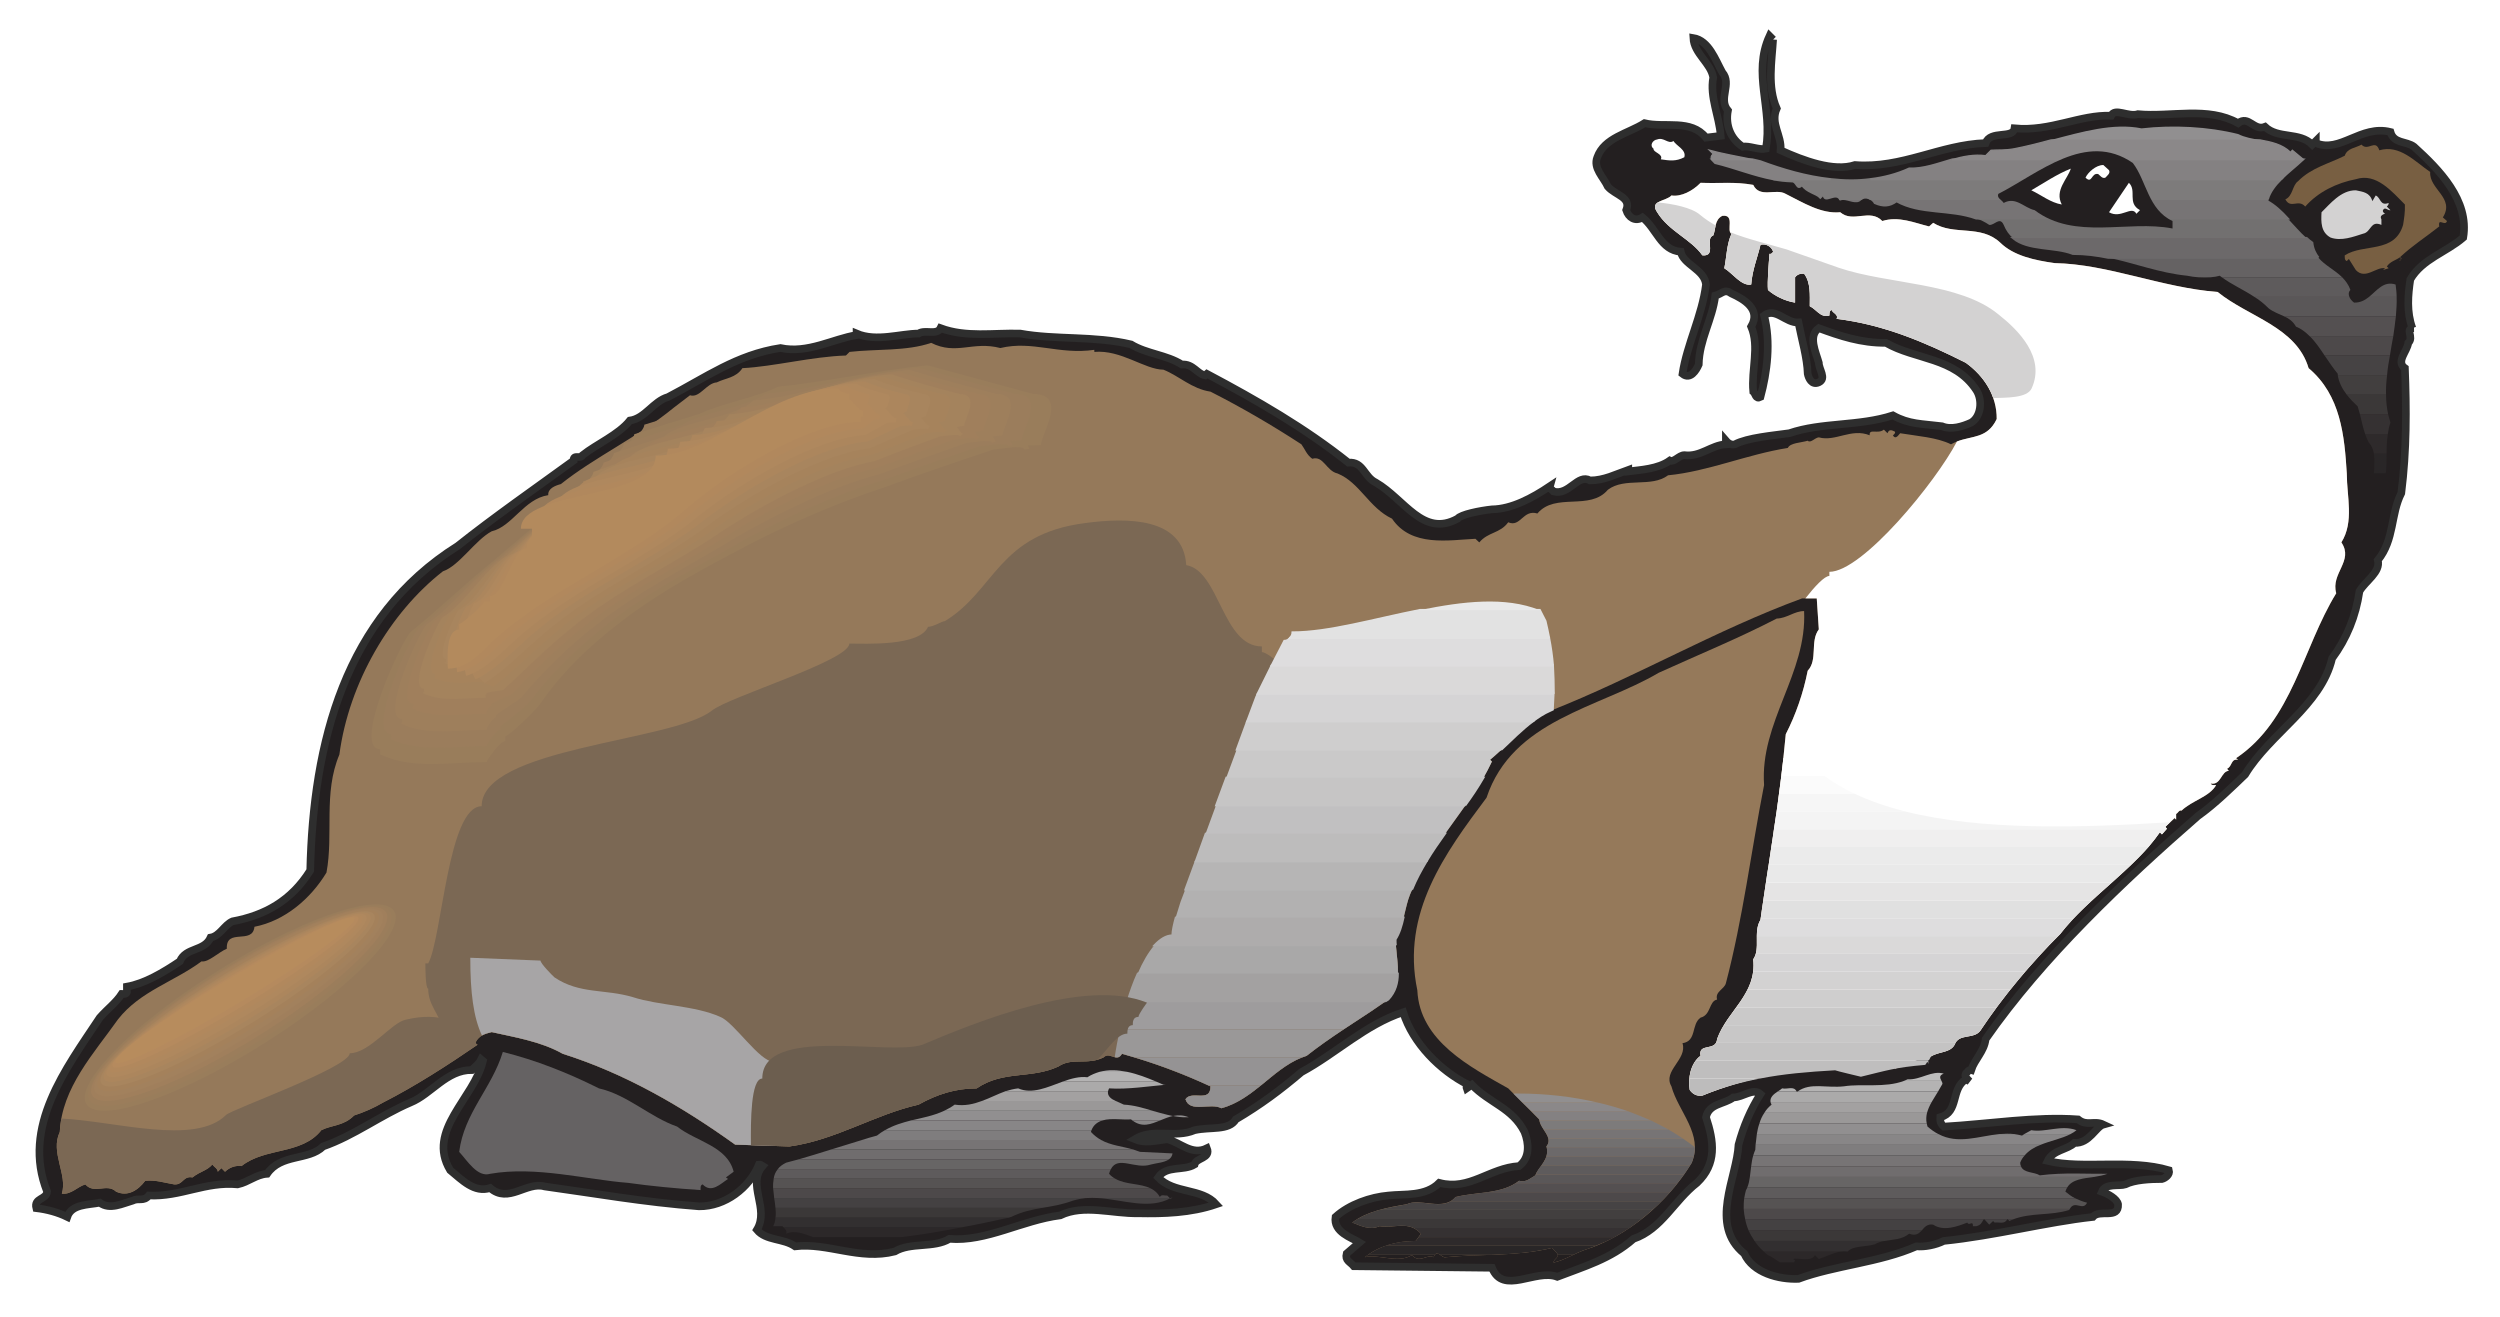 <?xml version="1.0" encoding="UTF-8" standalone="no"?>
<!-- Created with Inkscape (http://www.inkscape.org/) -->

<svg
   xmlns:dc="http://purl.org/dc/elements/1.1/"
   xmlns:cc="http://creativecommons.org/ns#"
   xmlns:rdf="http://www.w3.org/1999/02/22-rdf-syntax-ns#"
   xmlns:svg="http://www.w3.org/2000/svg"
   xmlns="http://www.w3.org/2000/svg"
   xmlns:sodipodi="http://sodipodi.sourceforge.net/DTD/sodipodi-0.dtd"
   xmlns:inkscape="http://www.inkscape.org/namespaces/inkscape"
   id="svg4867"
   version="1.1"
   inkscape:version="0.48.5 r10040"
   width="278.275"
   height="146.557"
   xml:space="preserve"
   sodipodi:docname="Mink_clipart.svg"><title
     id="title4226">mink clilpart</title><defs
     id="defs4871"><filter
       inkscape:collect="always"
       id="filter4222"><feGaussianBlur
         inkscape:collect="always"
         stdDeviation="0.245"
         id="feGaussianBlur4224" /></filter></defs><sodipodi:namedview
     pagecolor="#ffffff"
     bordercolor="#666666"
     borderopacity="1"
     objecttolerance="10"
     gridtolerance="10"
     guidetolerance="10"
     inkscape:pageopacity="0"
     inkscape:pageshadow="2"
     inkscape:window-width="1298"
     inkscape:window-height="953"
     id="namedview4869"
     showgrid="false"
     inkscape:zoom="1.65"
     inkscape:cx="142.46943"
     inkscape:cy="65.228296"
     inkscape:window-x="361"
     inkscape:window-y="0"
     inkscape:window-maximized="0"
     inkscape:current-layer="g4875"
     fit-margin-top="4"
     fit-margin-left="4"
     fit-margin-right="4"
     fit-margin-bottom="4" /><g
     id="g4875"
     inkscape:groupmode="layer"
     inkscape:label="Mink_7"
     transform="matrix(1.25,0,0,-1.25,3.769,142.778)"><g
       id="g4061"><path
         d="m 154.877,110.701 c -0.114,-1.931 -0.529,-4.206 0.323,-6.138 -0.598,-1.357 0.459,-2.367 0.344,-3.724 2.023,-0.92 4.714,-1.931 6.622,-1.311 4.207,-0.322 7.587,1.816 11.633,1.955 0.414,1.172 2.437,0.344 2.575,1.31 3.218,-0.299 5.84,1.241 8.599,1.127 0.345,0.735 1.517,-0.139 2.391,0.138 2.966,-0.276 6.231,0.713 8.921,-0.804 0.942,0.735 1.402,-0.714 2.391,-0.323 1.173,-1.104 3.08,-0.437 4.207,-1.586 l 0,0 0.322,0.322 0,-0.184 c 2.162,-0.92 4,1.655 6.645,0.988 0.298,-1.057 1.425,-0.804 2.092,-1.311 2.254,-2.046 4.944,-4.781 4.391,-8.091 -1.517,-1.311 -3.655,-1.909 -4.713,-3.724 -0.207,-1.38 -0.345,-2.897 0.184,-4.345 l 0.138,0 0,0 c -0.874,-0.023 0.046,-0.804 -0.505,-1.31 -0.092,-0.758 -1.127,-1.678 -0.299,-2.253 0.138,-3.609 0.161,-7.287 -0.321,-11.125 -0.966,-1.908 -0.598,-4.138 -2.093,-5.977 0.276,-1.057 -1.104,-1.839 -1.632,-2.759 -0.323,-2.206 -1.127,-4.206 -2.437,-5.976 -0.988,-4.229 -5.541,-6.689 -7.747,-10.344 -1.196,-1.149 -2.713,-2.644 -4.208,-3.701 -6.644,-5.793 -13.84,-12.596 -18.899,-19.86 -0.114,-1.081 -0.988,-1.816 -1.287,-2.759 -0.23,0.069 -0.345,-0.23 -0.483,-0.322 -0.138,-0.276 0.138,-0.459 0.322,-0.667 l 0,0 -0.322,0.161 0,0 c -1.356,-0.874 -0.575,-2.919 -2.276,-3.38 -0.023,-0.322 0.046,-0.597 0.322,-0.827 4.001,0.23 8.185,0.919 11.956,0.643 0.782,-0.643 1.425,-0.068 2.253,-0.459 -0.667,-0.184 -1.265,-1.724 -2.574,-1.632 -0.622,-0.621 -1.932,-0.621 -2.392,-1.609 3.173,-0.759 7.312,0.206 10.806,-0.828 0.115,-0.391 -0.345,-0.713 -0.621,-0.782 -1.035,0 -2.46,-0.068 -3.264,-0.483 -0.529,-0.184 -1.771,0.138 -2.092,-0.643 0.575,-0.207 1.356,-0.644 1.448,-1.127 0.069,-1.379 -1.656,-0.39 -2.253,-1.126 C 179.201,5.399 174.604,4.18 170.074,3.721 169.339,3.353 168.373,3.169 167.637,3.238 164.349,1.79 160.349,1.537 157.131,0.341 155.383,0.273 153.084,0.87 152.303,2.594 c -3.15,2.574 -0.644,6.758 -0.506,9.7 0.437,1.61 1.058,3.103 1.955,4.506 -0.667,0.575 -1.564,-0.299 -2.415,-0.299 -0.804,-0.621 -2.183,-0.529 -2.436,-1.77 0.713,-2.16 0.989,-4.137 -0.804,-5.839 -2.047,-1.585 -3.15,-4.137 -5.656,-4.988 -2.023,-1.793 -4.461,-2.482 -6.783,-3.379 -1.954,0.735 -4.828,-1.678 -5.816,0.804 l 0,0 -12.301,0.138 0,0 c -0.344,0.413 -0.804,0.505 -0.643,1.126 l 0,0 1.149,0.989 0,0 c -0.712,0.436 -2.345,0.919 -2.138,2.275 1.242,1.126 3.128,1.77 4.714,1.908 1.403,0.161 3.288,-0.115 4.529,1.126 2.713,-0.713 4.461,1.334 7.104,1.494 0.988,0.736 0.874,2.046 0.483,3.035 -1.081,2.161 -3.104,2.551 -4.69,4.207 l 0,0 -0.46,-0.322 0,0 c -0.068,0.184 0.069,0.252 0.139,0.322 -2.484,1.241 -4.944,3.7 -5.794,6.459 -3.334,-1.081 -6.024,-3.701 -9.059,-5.333 -1.862,-1.586 -3.679,-2.942 -5.84,-4.207 -0.621,-1.034 -2.253,-0.643 -3.679,-0.966 -1.77,-0.758 -3.632,0.231 -5.334,-0.804 0.92,-0.391 1.794,-0.138 2.897,0 1.172,-0.276 2.184,-1.471 3.54,-0.804 0.368,-0.92 -0.966,-0.828 -1.103,-1.448 -0.988,-0.597 -2.483,-0.046 -3.242,-1.149 1.403,-1.471 3.863,-0.919 5.173,-2.391 C 103.009,6.203 100.595,6.134 98.342,6.18 96.043,6.134 93.491,7.008 91.399,5.996 87.973,5.559 84.801,3.629 81.535,3.905 80.133,3.054 78.087,3.629 76.661,2.778 c -3.15,-0.804 -5.932,0.805 -8.874,0.46 -1.057,0.735 -2.575,0.483 -3.403,1.471 1.15,1.885 -0.92,4.045 0.506,5.677 -0.115,0.069 -0.184,0.161 -0.322,0.138 -0.851,-2.092 -3.036,-3.746 -5.334,-3.724 -4.92,0.368 -9.403,1.173 -13.749,1.77 -1.632,0.46 -3.219,-1.563 -4.851,-0.138 -1.403,-0.459 -2.506,0.713 -3.564,1.586 -2.138,3.54 2.115,6.39 2.92,9.724 l 0,0 -0.161,0.138 0,0 C 39.6,19.42 39.369,19.328 39.002,18.938 36.749,18.961 35.393,16.8 33.53,16.042 30.84,14.892 28.518,13.1 25.759,12.134 24.448,10.847 22.012,11.513 20.77,9.698 19.781,9.628 19.115,8.962 18.149,8.754 15.276,9.031 13.068,7.628 10.24,7.766 9.78,7.192 9.343,7.583 8.792,7.307 7.895,7.054 6.769,6.457 5.872,7.123 4.814,6.916 3.366,7.008 2.975,5.858 2.124,6.272 1.181,6.525 0.216,6.64 -0.014,7.559 1.113,7.375 1.181,8.111 -1.117,13.881 2.837,19.029 5.872,23.604 6.584,24.409 7.32,24.937 7.826,25.719 c 0.138,0 0.391,-0.047 0.459,0.138 l 0,0.505 c 1.586,0.276 3.242,1.265 4.714,2.253 0.529,1.264 2.183,0.874 2.736,2.115 0.828,0.138 1.219,1.126 1.954,1.447 2.874,0.529 5.243,1.839 6.921,4.529 0.253,11.355 3.081,22.596 13.128,28.894 3.242,2.574 6.967,5.172 10.324,7.609 -0.047,0.598 0.643,0.092 0.804,0.483 1.241,0.988 3.196,1.816 4.208,3.08 1.356,0.185 2.092,1.724 3.402,2.093 3.403,1.77 6.116,3.77 10.001,4.367 2.438,-0.529 4.713,0.828 6.783,1.149 l 0,0.138 c 1.77,-0.758 3.908,0 5.517,0 0.575,0.391 1.633,-0.184 1.955,0.483 2.299,-0.85 4.69,-0.414 7.104,-0.483 3.173,-0.574 6.576,-0.184 9.863,-0.965 1.403,-0.851 3.15,-0.92 4.53,-1.794 0.988,0.092 1.379,-0.85 2.069,-0.966 l 0,0 0.16,0.138 0,0 c 4.461,-2.367 8.737,-4.827 12.599,-7.907 1.334,0.115 1.38,-1.265 2.438,-1.77 2.575,-1.494 4.207,-4.919 7.288,-3.218 0.276,0.368 1.977,0.713 3.058,0.828 1.77,0.022 3.586,1.011 5.173,2.069 -0.069,-0.253 0.206,-0.323 0.322,-0.483 1.379,-0.368 2.138,1.609 3.242,0.988 1.241,0 2.299,0.552 3.402,0.942 l 0,-0.138 c 1.057,0.138 2.645,0.207 3.702,0.966 0.367,-0.184 0.828,0.483 1.287,0.483 1.448,-0.184 2.391,0.896 3.701,0.966 l 0,0.322 c 0.138,-0.161 0.46,-0.437 0.805,-0.322 1.149,0.597 3.402,0.781 4.85,0.988 2.897,0.988 6.162,0.598 9.22,1.586 1.448,-0.804 2.552,-0.736 4.369,-0.966 0.828,-0.345 1.839,-0.022 2.598,0.322 0.896,0.529 1.035,2.023 0.459,2.897 -1.931,2.942 -5.425,2.689 -8.046,4.206 -2.207,-0.024 -4.116,0.621 -5.978,1.31 -0.989,-0.689 -0.253,-2.16 0,-3.08 0,-0.598 0.713,-1.403 0,-1.747 -0.644,-0.298 -0.92,0.414 -0.989,0.758 -0.046,1.426 -0.529,3.058 -0.827,4.575 -1.127,-0.069 -2.046,1.379 -3.058,0.621 0.621,-2.368 0.276,-5.034 -0.322,-7.264 -0.437,-0.23 -0.437,0.321 -0.644,0.483 -0.184,1.976 0.575,3.999 -0.184,5.792 0.92,1.564 -0.69,2.46 -1.748,2.943 -0.644,0.459 -0.828,-0.024 -1.448,-0.184 -0.253,-2.138 -1.426,-3.907 -1.472,-6.138 -0.23,-0.529 -0.758,-1.379 -1.448,-0.828 0.391,2.621 1.748,5.172 2.093,7.954 -0.138,1.357 -2.001,1.748 -2.253,2.919 -1.771,0.138 -2.138,2.046 -3.403,3.057 -0.644,-0.414 -1.241,0 -1.448,0.644 0.46,1.172 -0.942,1.31 -1.632,2.092 -0.391,0.85 -1.333,1.655 -0.943,2.62 0.622,1.747 2.759,2.115 4.207,3.035 1.794,-0.437 4.139,0.39 5.472,-1.287 l 0,0 1.311,0.16 0,0 c -0.138,1.794 -0.989,3.448 -0.666,5.195 -0.207,1.287 -1.702,2.115 -1.771,3.517 1.38,-0.23 1.955,-1.931 2.575,-3.057 0.896,-1.035 -0.391,-2.345 0.506,-3.402 -0.253,-1.333 0.276,-2.552 1.31,-3.218 0.552,0.115 1.472,-0.322 2.07,-0.184 0.621,3.586 -1.219,6.689 0.321,10.045 l 0,0 0.322,-0.322 0,0"
         style="fill:#231f20;fill-opacity:1;fill-rule:nonzero;stroke:#2e2e2e;stroke-opacity:1;stroke-width:0.68;stroke-miterlimit:4;stroke-dasharray:none;filter:url(#filter4222)"
         id="path4879"
         inkscape:connector-curvature="0" /><path
         d="m 208.377,72.084 1.058,0 c -0.046,-0.552 -0.16,-1.104 -0.391,-1.632 -0.276,-0.115 -0.459,0.16 -0.643,0.322 -0.046,0.391 -0.046,0.85 -0.024,1.311"
         style="fill:#231f20;fill-opacity:1;fill-rule:nonzero;stroke:none"
         id="path4881"
         inkscape:connector-curvature="0" /><path
         d="m 209.435,72.084 -1.058,0 c 0.046,0.597 0.069,1.218 0,1.746 l 1.127,0 c 0,-0.597 0,-1.172 -0.069,-1.746"
         style="fill:#292627;fill-opacity:1;fill-rule:nonzero;stroke:none"
         id="path4883"
         inkscape:connector-curvature="0" /><path
         d="m 209.504,73.83 -1.127,0 c -0.068,0.391 -0.207,0.736 -0.459,0.988 -0.138,0.253 -0.231,0.506 -0.323,0.758 l 2.023,0 c -0.092,-0.574 -0.114,-1.172 -0.114,-1.746"
         style="fill:#2e2a2b;fill-opacity:1;fill-rule:nonzero;stroke:none"
         id="path4885"
         inkscape:connector-curvature="0" /><path
         d="m 209.618,75.576 -2.023,0 c -0.184,0.552 -0.321,1.15 -0.459,1.748 l 2.506,0 c 0.069,-0.253 0.138,-0.483 0.207,-0.736 -0.115,-0.322 -0.185,-0.666 -0.231,-1.012"
         style="fill:#353132;fill-opacity:1;fill-rule:nonzero;stroke:none"
         id="path4887"
         inkscape:connector-curvature="0" /><path
         d="m 209.642,77.324 -2.506,0 c -0.069,0.23 -0.138,0.483 -0.207,0.712 -0.322,0.299 -0.666,0.644 -0.966,1.034 l 3.495,0 c 0,-0.597 0.068,-1.172 0.184,-1.746"
         style="fill:#3b3838;fill-opacity:1;fill-rule:nonzero;stroke:none"
         id="path4889"
         inkscape:connector-curvature="0" /><path
         d="m 209.458,79.071 -3.495,0 c -0.391,0.506 -0.713,1.104 -0.804,1.747 l 4.391,0 C 209.481,80.22 209.435,79.645 209.458,79.071"
         style="fill:#423f3f;fill-opacity:1;fill-rule:nonzero;stroke:none"
         id="path4891"
         inkscape:connector-curvature="0" /><path
         d="m 209.55,80.818 -4.391,0 c 0,0.046 0,0.068 0,0.114 -0.414,0.506 -0.782,1.057 -1.173,1.632 l 5.817,0 c -0.115,-0.597 -0.207,-1.172 -0.253,-1.747"
         style="fill:#464344;fill-opacity:1;fill-rule:nonzero;stroke:none"
         id="path4893"
         inkscape:connector-curvature="0" /><path
         d="m 209.803,82.565 -5.817,0 c -0.413,0.62 -0.828,1.241 -1.333,1.724 l 7.448,0 c -0.114,-0.575 -0.206,-1.149 -0.298,-1.724"
         style="fill:#4d494a;fill-opacity:1;fill-rule:nonzero;stroke:none"
         id="path4895"
         inkscape:connector-curvature="0" /><path
         d="m 210.101,84.289 -7.448,0 c -0.368,0.368 -0.759,0.666 -1.219,0.85 -0.253,0.46 -0.621,0.714 -1.012,0.897 l 9.909,0 c -0.069,-0.575 -0.138,-1.149 -0.231,-1.747"
         style="fill:#545051;fill-opacity:1;fill-rule:nonzero;stroke:none"
         id="path4897"
         inkscape:connector-curvature="0" /><path
         d="m 210.332,86.036 -9.909,0 c -0.483,0.23 -0.989,0.391 -1.426,0.735 -0.39,0.391 -0.804,0.736 -1.264,1.012 l 8.46,0 c 0.069,-0.184 0.231,-0.368 0.414,-0.505 0.529,-0.023 0.966,0.206 1.333,0.505 l 2.46,0 c 0.024,-0.575 -0.023,-1.149 -0.068,-1.747"
         style="fill:#5a5758;fill-opacity:1;fill-rule:nonzero;stroke:none"
         id="path4899"
         inkscape:connector-curvature="0" /><path
         d="m 210.4,87.783 -2.46,0 c 0.736,0.598 1.311,1.448 2.368,1.103 0.046,-0.367 0.092,-0.735 0.092,-1.103 l 0,0 z m -4.207,0 -8.46,0 c -0.966,0.644 -2.024,1.103 -2.897,1.747 l 10.714,0 c 0.299,-0.299 0.575,-0.666 0.735,-1.127 -0.184,-0.184 -0.184,-0.414 -0.092,-0.621 l 0,0 z m -13.427,1.747 1.059,0 c -0.323,-0.024 -0.69,-0.024 -1.059,0"
         style="fill:#5e5b5c;fill-opacity:1;fill-rule:nonzero;stroke:none"
         id="path4901"
         inkscape:connector-curvature="0" /><path
         d="m 205.55,89.53 -10.714,0 c -0.069,0.046 -0.115,0.092 -0.185,0.138 -0.23,-0.069 -0.529,-0.115 -0.827,-0.138 l -1.059,0 c -0.344,0.023 -0.689,0.068 -1.011,0.138 -2.506,0.252 -4.689,1.126 -7.035,1.609 l 18.714,0 c 0.576,-0.689 1.449,-1.08 2.116,-1.746"
         style="fill:#656263;fill-opacity:1;fill-rule:nonzero;stroke:none"
         id="path4903"
         inkscape:connector-curvature="0" /><path
         d="m 203.434,91.277 -18.714,0 c -1.012,0.207 -2.046,0.345 -3.15,0.345 -1.632,0.643 -3.977,0.276 -5.334,1.402 l 26.14,0 c 0.161,-0.16 0.345,-0.298 0.506,-0.414 0.068,-0.575 0.276,-0.988 0.551,-1.333"
         style="fill:#6c696a;fill-opacity:1;fill-rule:nonzero;stroke:#6c696a;stroke-width:0.2;stroke-miterlimit:4;stroke-opacity:1;stroke-dasharray:none"
         id="path4905"
         inkscape:connector-curvature="0" /><path
         d="m 202.376,93.024 -26.14,0 c -0.345,0.276 -0.621,0.667 -0.828,1.173 -0.345,0.782 -0.828,-0.069 -1.287,0 -0.368,0.253 -0.759,0.437 -1.15,0.575 l 27.727,0 c 0.575,-0.597 1.104,-1.241 1.678,-1.747"
         style="fill:#727070;fill-opacity:1;fill-rule:nonzero;stroke:none"
         id="path4907"
         inkscape:connector-curvature="0" /><path
         d="m 200.698,94.771 -27.727,0 c -2.322,0.85 -4.988,0.345 -7.104,1.54 -0.622,-0.46 -1.196,-0.483 -1.931,-0.161 -0.069,0.138 -0.207,0.276 -0.368,0.367 l 35.361,0 c -0.023,-0.068 -0.046,-0.138 -0.069,-0.206 0.69,-0.368 1.288,-0.942 1.839,-1.54 l 0,0 z m -39.866,1.746 0.276,0 c -0.092,0 -0.184,-0.022 -0.253,-0.046 0,0 -0.023,0.024 -0.023,0.046 l 0,0 z m 0.276,0 1.61,0 c -0.023,-0.022 -0.046,-0.046 -0.069,-0.046 -0.345,-0.39 -1.034,0.046 -1.54,0.046"
         style="fill:#777475;fill-opacity:1;fill-rule:nonzero;stroke:#777475;stroke-width:0.2;stroke-miterlimit:4;stroke-opacity:1;stroke-dasharray:none"
         id="path4909"
         inkscape:connector-curvature="0" /><path
         d="m 198.928,96.517 -35.361,0 c -0.253,0.139 -0.597,0.185 -0.85,0 l -1.61,0 -0.276,0 c -0.414,0.667 -1.494,-0.529 -1.426,0.437 l 0,0 -0.321,-0.322 0,0 c -0.345,0.391 -1.195,0.459 -1.632,1.126 -0.483,-0.551 -0.414,0.368 -0.943,0.323 -0.529,0.023 -1.057,0.068 -1.586,0.184 l 5.059,0 c 1.195,-0.138 2.391,-0.161 3.564,0 l 36.556,0 c -0.53,-0.529 -0.966,-1.104 -1.173,-1.748"
         style="fill:#7d7b7b;fill-opacity:1;fill-rule:nonzero;stroke:#7d7b7b;stroke-width:0.2;stroke-miterlimit:4;stroke-opacity:1;stroke-dasharray:none"
         id="path4911"
         inkscape:connector-curvature="0" /><path
         d="m 200.101,98.265 -36.556,0 c 1.172,0.138 2.345,0.437 3.448,0.942 1.288,-0.046 2.552,0.437 3.816,0.804 l 31.245,0 c -0.644,-0.597 -1.357,-1.149 -1.954,-1.746 l 0,0 z m -40.119,0 -5.059,0 c -1.748,0.321 -3.472,1.034 -5.196,1.448 -0.092,0.114 -0.207,0.184 -0.299,0.298 l 3.655,0 c 0.231,-0.046 0.46,-0.114 0.667,-0.16 1.977,-0.736 4.092,-1.356 6.231,-1.586"
         style="fill:#848182;fill-opacity:1;fill-rule:nonzero;stroke:#848182;stroke-width:0.2;stroke-miterlimit:4;stroke-opacity:1;stroke-dasharray:none"
         id="path4913"
         inkscape:connector-curvature="0" /><path
         d="m 202.055,100.012 -31.245,0 c 0.966,0.276 1.977,0.483 2.989,0.345 l 0,0 0.483,0.483 0,0 c 0.667,0.046 1.242,-0.023 2.093,0.138 1.057,0.207 2.161,0.483 3.242,0.782 l 18.623,0 c 0.966,-0.184 1.955,-0.367 2.713,-1.104 l 0,0 0.161,0.184 0.966,-0.804 0,0 c 0,-0.024 -0.023,-0.024 -0.023,-0.024 l 0,0 z m -48.971,0 -3.655,0 c -0.069,0.092 -0.092,0.207 -0.023,0.345 l 0,0 0.138,0.161 -0.323,0.322 c 0.989,-0.276 2.506,-0.551 3.863,-0.828"
         style="fill:#8b8889;fill-opacity:1;fill-rule:nonzero;stroke:#8b8889;stroke-width:0.12;stroke-miterlimit:4;stroke-opacity:1;stroke-dasharray:none"
         id="path4915"
         inkscape:connector-curvature="0" /><path
         d="m 198.238,101.759 -18.623,0 c 2.782,0.735 5.564,1.54 8.07,1.034 2.828,0.322 5.932,0.161 8.599,-0.505 l 0,0 c 0.597,-0.299 1.264,-0.414 1.954,-0.529"
         style="fill:#918f90;fill-opacity:1;fill-rule:nonzero;stroke:none"
         id="path4917"
         inkscape:connector-curvature="0" /><path
         d="m 146.003,101.667 c 0.253,-0.437 1.173,-0.782 0.966,-1.448 -0.758,-0.391 -1.311,-0.299 -2.093,-0.184 0.253,0.483 -0.712,0.62 -0.643,0.942 -0.391,0.299 -0.069,0.782 0.322,0.828 0.598,0.23 0.989,-0.46 1.448,-0.138 l 0,0"
         style="fill:#ffffff;fill-opacity:1;fill-rule:nonzero;stroke:none"
         id="path4919"
         inkscape:connector-curvature="0" /><path
         d="m 208.86,100.839 c 1.816,0.529 3.15,-0.988 4.529,-1.931 -0.114,-1.539 2.23,-2.298 1.127,-4.045 l 0,0 0.368,-0.322 0,0 c -0.16,-0.529 -0.828,0.367 -0.689,-0.483 -1.403,-1.103 -2.3,-1.632 -3.519,-2.758 l 0,0 0.139,-0.139 0,0 c -0.529,-0.459 0.344,0.093 -0.139,0.139 -0.39,-0.276 -0.827,-0.345 -1.149,-0.805 l 0,0 0.161,-0.16 -0.506,-0.161 0.185,0.161 0,0 c -0.782,0.16 -1.747,-1.058 -2.599,-0.161 l 0,0 -0.621,0.988 -0.184,-0.184 0,0 c -0.207,0.069 -0.184,0.323 -0.184,0.506 1.678,1.08 4.437,0.138 5.196,2.712 0.092,0.575 0.184,1.126 0.161,1.816 -1.149,1.149 -2.552,2.85 -4.369,2.253 -1.678,-0.322 -3.356,-1.126 -4.506,-2.437 -0.621,0.713 -1.288,-0.253 -1.771,0.643 0.667,0.276 0.622,1.265 1.127,1.61 1.195,1.218 2.759,1.563 4.162,2.275 0.23,0.69 0.988,0.69 1.494,0.988 0.575,-0.643 1.241,0.552 1.586,-0.505 l 0,0"
         style="fill:#785f42;fill-opacity:1;fill-rule:nonzero;stroke:none"
         id="path4921"
         inkscape:connector-curvature="0" /><path
         d="m 190.445,94.541 0,-0.666 c -4.001,0.781 -8.691,-1.081 -12.278,1.632 -0.943,0.206 -1.678,1.241 -2.759,0.643 -0.161,0.276 -0.621,0.414 -0.483,0.804 3.61,1.839 7.817,5.631 11.979,2.759 1.219,-1.564 1.356,-4.161 3.541,-5.172 l 0,0"
         style="fill:#231f20;fill-opacity:1;fill-rule:nonzero;stroke:none"
         id="path4923"
         inkscape:connector-curvature="0" /><path
         d="m 184.789,99.069 c 0.138,-0.276 -0.138,-0.459 -0.323,-0.666 -0.276,-0.115 -0.459,0.184 -0.643,0.322 -0.621,0.138 -0.529,-0.919 -1.127,-0.322 0.207,0.459 0.92,1.126 1.586,1.126 l 0,0 0.506,-0.459 0,0"
         style="fill:#ffffff;fill-opacity:1;fill-rule:nonzero;stroke:none"
         id="path4925"
         inkscape:connector-curvature="0" /><path
         d="m 181.386,99.207 c -0.276,-0.92 -1.471,-1.93 -0.804,-3.195 -0.989,0.161 -1.794,0.828 -2.713,1.265 1.149,0.667 2.299,1.448 3.517,1.93 l 0,0"
         style="fill:#ffffff;fill-opacity:1;fill-rule:nonzero;stroke:none"
         id="path4927"
         inkscape:connector-curvature="0" /><path
         d="m 153.107,97.759 c 0.575,-1.218 2.023,-0.276 2.897,-0.804 1.563,-0.781 3.15,-1.793 4.851,-1.632 1.127,-0.988 2.645,0.368 3.748,-0.781 1.448,0.459 2.851,-0.161 4.162,-0.483 l 0,0 0.367,0.322 0,0 c 1.839,-1.172 4.23,-0.114 5.977,-1.77 1.195,-1.172 3.058,-1.563 4.828,-1.816 4.782,-0.092 9.518,-2.184 14.53,-2.574 2.737,-2.229 7.013,-3.103 8.094,-6.781 2.874,-2.414 3.195,-6.046 3.402,-9.379 0,-2.069 0.666,-4.298 -0.483,-6.138 1.127,-1.655 -0.966,-2.735 -0.459,-4.528 -2.989,-4.873 -3.908,-11.333 -8.921,-14.689 l 0,0 0.185,-0.138 0,0 c -0.668,0.115 -0.506,-0.597 -0.989,-0.804 l 0,0 0.161,-0.184 0,0 c -0.69,-0.024 -0.69,-1.311 -1.61,-1.126 0.069,-0.185 0.299,-0.139 0.483,-0.139 -0.598,-1.057 -2.115,-1.356 -3.081,-2.275 -0.23,0.069 -0.299,-0.207 -0.483,-0.299 l 0,-0.505 -0.138,0.138 -0.828,-0.782 0.138,-0.16 -0.437,-0.506 -0.184,0.185 0,0 c -2.276,-3.288 -6.323,-5.77 -8.874,-9.057 -2.645,-2.644 -5.105,-5.586 -7.104,-8.597 -0.598,-0.828 -1.909,-0.207 -2.3,-1.265 -0.459,-0.85 -1.746,-0.529 -2.414,-1.31 0.046,0.184 -0.068,0.252 -0.16,0.322 -0.92,-0.413 -1.54,-0.85 -2.737,-1.127 -0.551,0.736 -1.241,-0.459 -1.931,-0.138 -0.896,-0.23 -2.69,-0.368 -3.402,0.138 -4.391,-0.276 -7.817,-0.781 -11.817,-2.413 -0.483,-0.069 -0.851,0.115 -1.127,0.505 -0.184,0.989 0.069,2.391 0.966,3.035 -0.23,1.195 1.379,0.345 1.472,1.494 0.919,2.574 3.54,3.976 3.218,7.102 0.667,0.942 -0.023,2.367 0.644,3.517 0.781,5.516 1.724,10.711 2.253,16.527 0.896,1.746 1.563,3.678 1.954,5.654 0.92,0.966 0.185,2.621 0.989,3.679 l 0,0 -0.184,2.758 -1.311,0 0,0 c -7.703,-2.828 -14.806,-7.011 -22.439,-10.023 -1.977,-0.919 -3.656,-2.965 -5.334,-4.344 l 0,0 0.161,-0.16 0,0 c -2.184,-4.529 -5.794,-7.586 -7.449,-12.276 -0.367,-1.195 -0.529,-2.643 -1.127,-3.563 0.023,-1.885 0.759,-3.862 -0.643,-5.356 -2.506,-1.747 -4.92,-3.127 -7.288,-5.011 -2.828,-0.874 -4.598,-3.862 -7.587,-4.666 -0.966,0.528 -2.805,-0.46 -3.196,0.804 0.552,0.827 2.23,-0.368 2.23,1.149 -2.529,1.149 -5.127,2.138 -7.886,2.896 -0.459,-0.828 -1.104,0.23 -1.632,-0.322 -1.426,-0.713 -2.805,0.022 -4.024,-0.804 -2.46,-1.149 -4.896,-0.322 -7.288,-1.954 -1.839,0 -3.494,-0.506 -5.173,-1.448 -3.954,-0.896 -7.356,-3.149 -11.496,-3.724 l 0,0 -4.828,0.16 0,0 c -4.805,3.448 -9.84,6.345 -15.358,8.092 -1.908,1.081 -4.161,1.448 -6.323,1.931 -0.551,-0.139 -1.241,-0.323 -1.448,-0.989 l 0,0 0.185,-0.138 0,0 C 37.002,19.466 33.99,17.513 31.093,16.042 30.311,15.582 29.437,15.191 28.518,14.892 27.598,13.95 26.518,14.042 25.598,13.582 c -1.725,-2.206 -5.012,-1.517 -7.104,-3.195 -0.552,0.069 -1.058,-0.114 -1.472,-0.505 l 0,0 -0.322,0.322 -0.322,-0.322 0,0 c 0,0.276 -0.323,0.413 -0.483,0.643 C 15.39,9.95 14.815,9.927 14.125,9.375 13.275,9.536 13.298,8.686 12.493,8.754 11.643,8.892 10.861,9.169 9.918,9.077 9.275,8.226 8.355,7.628 7.32,8.111 6.492,8.892 5.389,7.836 4.584,8.754 3.872,8.548 3.343,7.836 2.492,7.928 3.021,9.628 1.434,11.605 2.308,13.421 2.492,17.375 5.343,20.409 7.504,23.467 9.481,25.972 12.447,26.776 14.931,28.615 15.528,28.5 16.425,29.42 17.183,29.741 c -0.092,1.885 2.299,0.323 2.46,1.954 2.713,0.529 5.012,2.506 6.414,4.827 0.644,3.402 -0.299,7.08 1.149,10.506 0.851,6.414 4.53,12.666 9.219,16.32 1.449,0.483 2.874,2.782 4.345,3.564 1.817,0.414 2.897,2.896 5.035,3.218 -0.046,0.597 0.621,0.85 1.127,0.988 2.989,2.391 6.828,4.161 10.024,6.781 l 0,0 1.472,1.126 0,0 c 0.874,-0.276 1.448,1.081 2.391,1.149 0.782,0.391 1.702,0.391 2.276,1.265 2.783,0.138 6.207,1.034 9.219,1.126 l 0,0 0.322,0.322 0,0 c 2.438,0.276 5.059,0.046 7.266,0.804 2.276,-1.127 3.679,0.184 6.161,-0.46 2.897,0.69 5.196,-0.621 8.369,-0.16 l 0,-0.184 c 2.392,0.206 4.461,-1.564 6.161,-1.586 1.426,-0.575 2.507,-1.702 4.185,-1.954 2.759,-1.402 5.449,-2.965 8.093,-4.689 0.322,-0.437 0.46,-0.92 0.966,-1.287 1.012,0.298 1.241,-1.081 2.254,-1.311 1.977,-0.804 2.804,-3.057 4.851,-4.023 1.724,-2.551 5.058,-1.908 7.426,-1.792 l 0,0 0.345,-0.323 0,0 c 0.782,0.943 1.839,0.782 2.575,1.793 1.104,-0.483 1.311,1.172 2.598,0.782 1.61,1.908 4.667,0.206 6.277,2.114 1.518,1.149 3.862,0.161 5.357,1.287 3.564,0.345 7.035,1.863 10.668,2.437 0.207,0.459 1.173,0.459 1.77,0.643 0.253,-0.253 0.644,0.276 0.989,0.299 1.471,-0.414 2.897,0.85 4.529,0.184 -0.069,0.643 0.736,0.069 1.265,0.505 l 0,0 0.322,-0.322 0,0 c 0.138,0.391 0.391,0.276 0.666,0.138 0.046,-0.138 -0.092,-0.252 -0.184,-0.322 0.253,-0.459 0.552,0.114 0.644,0.184 1.517,-0.253 3.288,-0.367 4.529,-0.988 1.518,0.874 3.15,0.276 4.07,2.253 0.023,2.046 -1.103,3.816 -2.759,5.011 -3.609,1.816 -7.312,3.402 -11.496,3.907 0.184,0.391 -0.322,0.483 -0.459,0.804 -0.207,-0.114 -0.185,-0.345 -0.185,-0.505 -0.804,-0.23 -1.149,0.551 -1.746,0.828 0,0.988 0.092,2.114 -0.506,2.896 -0.321,0.023 -0.598,-0.046 -0.804,-0.322 l 0,-2.253 c -0.897,0.138 -1.817,0.597 -2.414,1.126 -0.069,0.712 0.068,2.368 0.138,3.218 0.184,-0.046 0.253,0.092 0.322,0.184 -0.114,0.414 -0.597,0.759 -1.126,0.621 -0.276,-1.172 -0.736,-2.253 -0.828,-3.54 -0.874,-0.161 -1.679,1.034 -2.392,1.449 0.207,1.011 0.207,2.137 0.644,3.08 -0.506,0.207 0.345,1.747 -0.828,1.586 -0.713,-0.367 -0.552,-1.149 -0.804,-1.746 -0.782,-0.253 0.345,-1.885 -0.966,-1.77 -1.012,1.447 -2.989,2.137 -4.024,3.838 -0.736,1.057 0.85,0.989 1.265,1.494 0.85,-0.138 1.885,0.391 2.598,1.127 1.794,-0.069 3.035,0.114 4.69,-0.185 l 0,0"
         style="fill:#95795a;fill-opacity:1;fill-rule:nonzero;stroke:none"
         id="path4929"
         inkscape:connector-curvature="0" /><path
         d="m 187.548,95.507 -0.323,-0.322 0,0 c -0.413,0.782 -1.379,-0.483 -2.436,0.138 l 0,0 1.77,2.621 0,0 c 0.736,-0.713 -0.184,-1.794 0.989,-2.437 l 0,0"
         style="fill:#ffffff;fill-opacity:1;fill-rule:nonzero;stroke:none"
         id="path4931"
         inkscape:connector-curvature="0" /><path
         d="m 208.239,96.311 0.299,0.505 0,0 c 0.459,-0.184 0.367,-0.966 1.149,-0.666 0.024,-0.138 -0.092,-0.253 -0.161,-0.322 l 0,0 0.323,-0.322 0,0 c -0.253,-0.046 -0.483,0.344 -0.667,0 -0.046,-0.185 0.115,-0.253 0.185,-0.322 0.276,0.046 -0.598,-0.023 -0.322,-0.483 l 0,-0.505 c -0.988,0.437 -0.896,-0.644 -1.632,-0.782 -0.874,-0.276 -1.931,-0.689 -2.897,-0.344 -0.874,0.482 -0.85,1.379 -0.804,2.252 0.736,0.713 1.724,1.977 3.057,1.955 0.644,-0.138 1.242,-0.185 1.472,-0.966 l 0,0"
         style="fill:#d3d2d2;fill-opacity:1;fill-rule:nonzero;stroke:none"
         id="path4933"
         inkscape:connector-curvature="0" /><path
         d="m 157.636,59.808 c 0.276,-5.562 -3.954,-9.884 -3.563,-15.493 -1.149,-5.861 -1.885,-11.884 -3.403,-17.653 -0.138,-0.529 -0.988,-0.736 -0.781,-1.448 -0.736,-0.138 -0.53,-1.379 -1.472,-1.609 -0.85,-0.598 -0.321,-2.093 -1.61,-2.276 0.46,-1.448 -1.793,-2.459 -0.988,-3.838 0.621,-2.276 2.874,-4.252 1.816,-6.804 -2.161,-3.586 -5.794,-6.597 -9.541,-7.769 -0.966,-0.345 -1.817,-0.92 -2.759,-1.127 -0.046,0.322 0.529,0.413 0.321,0.804 l 0,0 -0.459,0.506 0,0 c -3.15,-0.782 -6.484,-0.529 -9.426,-0.828 -0.414,-0.161 -0.804,0.828 -1.127,0 -0.621,0.299 -1.241,-0.598 -1.931,0.184 -1.287,-0.782 -2.897,0.115 -4.184,-0.184 1.173,0.966 2.827,1.448 4.529,1.448 l 0,0 0.46,0.643 0,0 c -1.103,1.195 -2.254,0.46 -3.702,0.667 -0.827,-0.391 -1.7,0.046 -2.414,0.323 1.265,0.988 3.15,1.356 4.852,1.631 1.195,0.598 3.242,-0.667 4.345,0.644 1.908,0.483 4.092,0.23 5.656,1.448 0.597,-0.185 1.011,0.23 1.448,0.482 0.253,0.736 1.333,1.448 0.988,2.575 0.666,0.827 -0.575,1.539 -0.643,2.413 l 0,0 -2.759,2.759 0,0 c -3.38,1.908 -7.886,4.206 -8.093,8.735 -1.449,6.895 2.483,12.229 6.162,17.148 2.322,6.965 10.001,7.976 15.335,11.125 3.541,1.61 7.082,3.057 10.507,4.827 0.919,0.024 1.563,0.666 2.436,0.666 l 0,0"
         style="fill:#95795a;fill-opacity:1;fill-rule:nonzero;stroke:none"
         id="path4935"
         inkscape:connector-curvature="0" /><path
         d="m 50.314,17.306 c 2.552,-0.575 4.529,-2.552 6.966,-3.402 C 58.958,12.571 61.74,12.18 62.315,9.881 l 0,0 -0.689,-0.506 0.184,-0.138 0,0 C 61.165,8.824 60.337,7.928 59.556,8.754 59.326,8.686 59.372,8.433 59.372,8.249 57.211,8.387 54.843,8.617 52.912,8.892 49.233,9.169 44.704,10.41 40.634,9.698 c -1.126,-0.345 -2.023,1.149 -2.759,1.954 0.437,3.471 2.897,5.655 3.886,8.896 2.966,-0.736 5.794,-1.862 8.553,-3.241 l 0,0"
         style="fill:#656263;fill-opacity:1;fill-rule:nonzero;stroke:none"
         id="path4937"
         inkscape:connector-curvature="0" /><path
         d="m 69.373,4.065 7.909,0 C 75.834,3.881 74.385,3.767 72.96,3.721 72.523,4.019 71.856,3.881 71.35,3.905 l 0,0.138 C 70.684,3.652 70.017,3.835 69.373,4.065"
         style="fill:#231f20;fill-opacity:1;fill-rule:nonzero;stroke:none"
         id="path4939"
         inkscape:connector-curvature="0" /><path
         d="m 77.282,4.065 -7.909,0 C 68.591,4.342 67.809,4.709 66.983,4.364 67.097,4.594 66.913,4.755 66.752,4.939 l 15.91,0 C 80.891,4.594 79.099,4.272 77.282,4.065"
         style="fill:#2c2829;fill-opacity:1;fill-rule:nonzero;stroke:none"
         id="path4941"
         inkscape:connector-curvature="0" /><path
         d="m 82.662,4.939 -15.91,0 C 66.729,4.962 66.684,5.008 66.66,5.031 l -0.828,0 0,0 c 0.139,0.23 0.185,0.506 0.207,0.758 l 20.738,0 C 85.421,5.491 84.065,5.192 82.662,4.939"
         style="fill:#322f30;fill-opacity:1;fill-rule:nonzero;stroke:none"
         id="path4943"
         inkscape:connector-curvature="0" /><path
         d="m 86.778,5.789 -20.738,0 c 0.046,0.277 0.024,0.575 0,0.874 l 23.727,0 C 88.893,6.502 88.019,6.341 87.03,5.858 86.938,5.835 86.846,5.813 86.778,5.789"
         style="fill:#3b3838;fill-opacity:1;fill-rule:nonzero;stroke:none"
         id="path4945"
         inkscape:connector-curvature="0" /><path
         d="m 89.766,6.663 -23.727,0 c -0.023,0.276 -0.068,0.575 -0.115,0.874 l 27.751,0 C 93.284,7.491 92.916,7.421 92.526,7.307 91.514,6.938 90.64,6.801 89.766,6.663 l 0,0 z m 5.058,0.874 6.322,0 0.092,-0.092 0.069,0.092 -0.069,0 c -1.908,-1.057 -4.207,-0.161 -6.414,0"
         style="fill:#444142;fill-opacity:1;fill-rule:nonzero;stroke:none"
         id="path4947"
         inkscape:connector-curvature="0" /><path
         d="m 101.308,7.537 -0.069,0 c 0.069,0.023 0.115,0.046 0.161,0.092 l 0,0 -0.092,-0.092 0,0 z m -0.161,0 -6.322,0 c -0.391,0.023 -0.759,0.023 -1.149,0 l -27.751,0 c -0.023,0.276 -0.069,0.575 -0.092,0.85 l 33.636,0 c 0.322,-0.161 0.597,-0.391 0.804,-0.758 0.115,0.276 0.46,0.092 0.644,0.138 l 0,0 0.23,-0.23"
         style="fill:#4d494a;fill-opacity:1;fill-rule:nonzero;stroke:none"
         id="path4949"
         inkscape:connector-curvature="0" /><path
         d="m 99.469,8.387 -33.636,0 c -0.023,0.299 0,0.598 0.047,0.874 l 30.417,0 C 97.238,8.708 98.526,8.87 99.469,8.387"
         style="fill:#565353;fill-opacity:1;fill-rule:nonzero;stroke:none"
         id="path4951"
         inkscape:connector-curvature="0" /><path
         d="m 96.296,9.261 -30.417,0 c 0.045,0.322 0.16,0.597 0.367,0.85 l 29.659,0 C 95.836,9.996 95.79,9.858 95.744,9.698 95.905,9.514 96.089,9.375 96.296,9.261"
         style="fill:#5e5b5c;fill-opacity:1;fill-rule:nonzero;stroke:none"
         id="path4953"
         inkscape:connector-curvature="0" /><path
         d="m 95.905,10.111 -29.659,0 c 0.16,0.23 0.414,0.413 0.736,0.575 0.367,0.092 0.735,0.207 1.126,0.299 l 32.969,0 C 100.664,10.686 99.974,10.662 99.469,10.524 98.066,10.065 96.548,11.352 95.905,10.111"
         style="fill:#676565;fill-opacity:1;fill-rule:nonzero;stroke:none"
         id="path4955"
         inkscape:connector-curvature="0" /><path
         d="m 101.077,10.985 -32.969,0 c 0.966,0.276 1.909,0.575 2.874,0.873 l 26.922,0 c 0.207,-0.068 0.414,-0.138 0.598,-0.206 l 0,0 2.897,-0.138 0,0 c -0.046,-0.253 -0.161,-0.414 -0.323,-0.529"
         style="fill:#706d6e;fill-opacity:1;fill-rule:nonzero;stroke:none"
         id="path4957"
         inkscape:connector-curvature="0" /><path
         d="m 97.905,11.858 -26.922,0 c 0.92,0.277 1.839,0.575 2.759,0.851 l 21.29,0 c 0.874,-0.483 1.839,-0.552 2.874,-0.851"
         style="fill:#777475;fill-opacity:1;fill-rule:nonzero;stroke:none"
         id="path4959"
         inkscape:connector-curvature="0" /><path
         d="m 95.032,12.709 -21.29,0 c 0.437,0.138 0.874,0.276 1.333,0.391 0.23,0.184 0.459,0.344 0.712,0.482 l 18.393,0 c -0.023,-0.046 -0.046,-0.114 -0.046,-0.16 0.276,-0.299 0.575,-0.529 0.897,-0.713"
         style="fill:#7f7d7e;fill-opacity:1;fill-rule:nonzero;stroke:none"
         id="path4961"
         inkscape:connector-curvature="0" /><path
         d="m 94.18,13.582 -18.393,0 c 0.759,0.437 1.54,0.667 2.346,0.874 l 17.036,0 c -0.437,-0.138 -0.805,-0.391 -0.989,-0.874 l 0,0 z m 3.633,0.874 2.483,0 c -0.828,-0.345 -1.61,-0.667 -2.483,0"
         style="fill:#888687;fill-opacity:1;fill-rule:nonzero;stroke:none"
         id="path4963"
         inkscape:connector-curvature="0" /><path
         d="m 100.296,14.455 -2.483,0 c -0.023,0.023 -0.069,0.046 -0.115,0.092 -0.689,-0.068 -1.746,0.138 -2.528,-0.092 l -17.036,0 c 0.988,0.23 1.977,0.413 2.919,0.85 l 18.576,0 c 0.897,-0.252 1.794,-0.529 2.736,-0.575 l 0.483,0 c -0.943,0.391 -1.771,0.046 -2.552,-0.276"
         style="fill:#918f90;fill-opacity:1;fill-rule:nonzero;stroke:none"
         id="path4965"
         inkscape:connector-curvature="0" /><path
         d="m 99.629,15.306 -18.576,0 c 0.323,0.161 0.644,0.323 0.943,0.552 0.896,-0.138 1.678,0.046 2.414,0.322 l 11.932,0 c 0.231,-0.115 0.506,-0.207 0.714,-0.322 0.896,-0.046 1.747,-0.299 2.574,-0.552"
         style="fill:#9a9898;fill-opacity:1;fill-rule:nonzero;stroke:none"
         id="path4967"
         inkscape:connector-curvature="0" /><path
         d="m 96.341,16.179 -11.932,0 c 0.713,0.253 1.403,0.621 2.115,0.874 l 9.127,0 c -0.069,-0.437 0.276,-0.69 0.689,-0.874"
         style="fill:#a3a1a1;fill-opacity:1;fill-rule:nonzero;stroke:none"
         id="path4969"
         inkscape:connector-curvature="0" /><path
         d="m 95.652,17.053 -9.127,0 c 0.367,0.114 0.736,0.206 1.127,0.253 1.241,-0.552 2.62,0.114 3.954,0.597 l 8.346,0 c 0.23,-0.092 0.437,-0.184 0.643,-0.276 l 0.185,0 0,0 c -1.356,-0.115 -3.426,-0.437 -5.035,-0.322 -0.046,-0.093 -0.069,-0.185 -0.092,-0.253"
         style="fill:#abaaaa;fill-opacity:1;fill-rule:nonzero;stroke:none"
         id="path4971"
         inkscape:connector-curvature="0" /><path
         d="m 99.952,17.903 -8.346,0 c 0.759,0.276 1.517,0.483 2.207,0.391 0.345,0.23 0.712,0.367 1.081,0.483 l 2.46,0 C 98.25,18.593 99.146,18.248 99.952,17.903"
         style="fill:#b4b3b3;fill-opacity:1;fill-rule:nonzero;stroke:none"
         id="path4973"
         inkscape:connector-curvature="0" /><path
         d="m 97.354,18.777 -2.46,0 c 0.804,0.206 1.632,0.16 2.46,0"
         style="fill:#bdbcbc;fill-opacity:1;fill-rule:nonzero;stroke:none"
         id="path4975"
         inkscape:connector-curvature="0" /><path
         d="m 155.475,1.813 1.265,0 c -0.323,-0.46 -0.805,-0.277 -1.265,0"
         style="fill:#231f20;fill-opacity:1;fill-rule:nonzero;stroke:none"
         id="path4977"
         inkscape:connector-curvature="0" /><path
         d="m 156.74,1.813 -1.265,0 c -0.369,0.23 -0.736,0.529 -1.058,0.643 -0.138,0.092 -0.253,0.207 -0.368,0.322 l 6.829,0 c -0.621,-0.114 -1.311,-0.459 -1.931,-0.667 l 0,0 -0.345,0.345 0,0 C 158.28,1.813 157.107,2.249 156.67,2.111 l 0,0 0.161,-0.138 0,0 c -0.046,-0.068 -0.069,-0.114 -0.092,-0.16"
         style="fill:#2c2829;fill-opacity:1;fill-rule:nonzero;stroke:none"
         id="path4979"
         inkscape:connector-curvature="0" /><path
         d="m 160.878,2.778 -6.829,0 c -0.322,0.277 -0.597,0.598 -0.828,0.943 l 11.587,0 C 164.511,3.675 164.212,3.583 163.936,3.422 c -0.828,-0.253 -1.955,-0.115 -2.414,-0.644 -0.207,0.023 -0.414,0.023 -0.644,0"
         style="fill:#322f30;fill-opacity:1;fill-rule:nonzero;stroke:none"
         id="path4981"
         inkscape:connector-curvature="0" /><path
         d="m 164.809,3.721 -11.587,0 c -0.206,0.298 -0.39,0.621 -0.529,0.942 l 15.427,0 c -0.253,-0.276 -0.529,-0.529 -1.127,-0.299 -0.69,-0.551 -1.448,-0.505 -2.184,-0.643"
         style="fill:#3b3838;fill-opacity:1;fill-rule:nonzero;stroke:none"
         id="path4983"
         inkscape:connector-curvature="0" /><path
         d="m 168.12,4.663 -15.427,0 c -0.138,0.322 -0.23,0.621 -0.298,0.966 l 21.22,0 c -0.184,-0.322 -0.23,-0.483 -0.644,-0.598 l -0.298,0 0,0 c 0,0.575 -0.323,-0.022 -0.506,0.323 -0.874,-0.345 -2.115,-0.805 -3.035,-0.185 -0.506,0.092 -0.758,-0.206 -1.012,-0.505 l 0,0 z m 5.586,0.966 2.001,0 c -0.23,-0.46 -0.736,-0.207 -1.103,-0.276 l 0,0 -0.138,0.138 -0.345,-0.322 -0.414,0.46 0,0 z m 2.093,0 0.414,0 c -0.114,-0.046 -0.206,-0.092 -0.298,-0.138 l 0,0 -0.115,0.138"
         style="fill:#444142;fill-opacity:1;fill-rule:nonzero;stroke:none"
         id="path4985"
         inkscape:connector-curvature="0" /><path
         d="m 176.213,5.629 -0.414,0 -0.069,0.046 0,0 c 0,-0.023 0,-0.046 -0.023,-0.046 l -2.001,0 -0.046,0.046 0,0 C 173.638,5.651 173.638,5.629 173.615,5.629 l -21.22,0 c -0.069,0.298 -0.115,0.621 -0.138,0.942 l 29.037,0 c -0.023,-0.022 -0.023,-0.046 -0.046,-0.092 -1.632,-0.529 -3.356,-0.207 -5.035,-0.85"
         style="fill:#4d494a;fill-opacity:1;fill-rule:nonzero;stroke:none"
         id="path4987"
         inkscape:connector-curvature="0" /><path
         d="m 181.294,6.571 -29.037,0 c 0,0.322 0,0.621 0.046,0.942 l 29.474,0 c 0.345,-0.16 0.69,-0.298 1.058,-0.39 -0.391,-0.782 -1.08,0.276 -1.54,-0.552"
         style="fill:#565353;fill-opacity:1;fill-rule:nonzero;stroke:none"
         id="path4989"
         inkscape:connector-curvature="0" /><path
         d="m 181.776,7.513 -29.474,0 c 0.046,0.253 0.092,0.506 0.16,0.736 0.046,0.069 0.092,0.138 0.115,0.23 l 28.486,0 c -0.069,-0.115 -0.115,-0.23 -0.161,-0.367 0.276,-0.23 0.552,-0.437 0.874,-0.598"
         style="fill:#5e5b5c;fill-opacity:1;fill-rule:nonzero;stroke:none"
         id="path4991"
         inkscape:connector-curvature="0" /><path
         d="m 181.064,8.479 -28.486,0 c 0.114,0.276 0.184,0.598 0.23,0.942 l 30.647,0 C 182.513,9.283 181.501,9.215 181.064,8.479"
         style="fill:#676565;fill-opacity:1;fill-rule:nonzero;stroke:none"
         id="path4993"
         inkscape:connector-curvature="0" /><path
         d="m 183.455,9.421 -30.647,0 c 0.046,0.299 0.069,0.621 0.115,0.943 l 24.025,0 c 0.253,-0.621 1.173,-0.483 1.678,-0.805 2.139,0.277 4.277,0.115 6.024,0.139 C 184.306,9.559 183.892,9.49 183.455,9.421"
         style="fill:#706d6e;fill-opacity:1;fill-rule:nonzero;stroke:none"
         id="path4995"
         inkscape:connector-curvature="0" /><path
         d="m 176.948,10.364 -24.025,0 c 0.046,0.345 0.092,0.667 0.184,0.965 l 24.163,0 c -0.16,-0.184 -0.298,-0.39 -0.391,-0.643 0,-0.115 0.024,-0.23 0.069,-0.322"
         style="fill:#777475;fill-opacity:1;fill-rule:nonzero;stroke:none"
         id="path4997"
         inkscape:connector-curvature="0" /><path
         d="m 177.27,11.329 -24.163,0 c 0.046,0.161 0.114,0.345 0.184,0.506 0,0.138 0.024,0.276 0.024,0.437 l 25.358,0 C 178.144,12.065 177.638,11.766 177.27,11.329"
         style="fill:#7f7d7e;fill-opacity:1;fill-rule:nonzero;stroke:none"
         id="path4999"
         inkscape:connector-curvature="0" /><path
         d="m 178.673,12.272 -25.358,0 c 0.046,0.299 0.068,0.621 0.114,0.966 l 16.163,0 c 1.771,-0.943 3.564,-0.185 5.45,0 l 1.287,0 c 0.253,-0.046 0.483,-0.069 0.713,-0.138 l 0,0 0.207,0.138 4.116,0 c -0.782,-0.414 -1.794,-0.598 -2.691,-0.966"
         style="fill:#888687;fill-opacity:1;fill-rule:nonzero;stroke:none"
         id="path5001"
         inkscape:connector-curvature="0" /><path
         d="m 181.363,13.238 -4.116,0 0.621,0.344 0,0 c 1.219,-0.23 2.667,0.506 4.024,0 -0.161,-0.138 -0.345,-0.252 -0.529,-0.344 l 0,0 z m -5.035,0 -1.287,0 c 0.437,0.022 0.874,0.046 1.287,0 l 0,0 z m -6.737,0 -16.163,0 c 0.046,0.298 0.115,0.621 0.23,0.942 l 14.899,0 c 0.023,-0.092 0.046,-0.184 0.068,-0.276 0.323,-0.277 0.644,-0.506 0.966,-0.667"
         style="fill:#918f90;fill-opacity:1;fill-rule:nonzero;stroke:none"
         id="path5003"
         inkscape:connector-curvature="0" /><path
         d="m 168.557,14.18 -14.899,0 c 0.093,0.322 0.231,0.643 0.437,0.942 l 14.484,0 c -0.068,-0.299 -0.092,-0.621 -0.023,-0.942"
         style="fill:#9a9898;fill-opacity:1;fill-rule:nonzero;stroke:none"
         id="path5005"
         inkscape:connector-curvature="0" /><path
         d="m 168.579,15.122 -14.484,0 c 0.161,0.276 0.368,0.506 0.644,0.736 -0.046,0.068 -0.069,0.16 -0.092,0.23 l 14.347,0 c -0.184,-0.322 -0.323,-0.644 -0.414,-0.966"
         style="fill:#a3a1a1;fill-opacity:1;fill-rule:nonzero;stroke:none"
         id="path5007"
         inkscape:connector-curvature="0" /><path
         d="m 168.994,16.088 -14.347,0 c -0.069,0.437 0.299,0.712 0.644,0.942 l 1.678,0 c 0.023,-0.022 0.023,-0.022 0.023,-0.046 0.023,0.023 0.046,0.023 0.069,0.046 l 12.507,0 c -0.184,-0.322 -0.391,-0.621 -0.575,-0.942"
         style="fill:#abaaaa;fill-opacity:1;fill-rule:nonzero;stroke:none"
         id="path5009"
         inkscape:connector-curvature="0" /><path
         d="m 169.568,17.03 -12.507,0 c 1.149,0.828 2.552,0.277 4.138,0.46 1.61,0.252 3.633,-0.161 5.334,0.483 l 3.334,0 c 0.068,-0.139 0.138,-0.253 0.046,-0.345 -0.115,-0.207 -0.23,-0.391 -0.345,-0.598 l 0,0 z m -12.599,0 -1.678,0 c 0.138,0.092 0.298,0.184 0.39,0.277 0.46,-0.115 1.035,0.252 1.288,-0.277"
         style="fill:#b4b3b3;fill-opacity:1;fill-rule:nonzero;stroke:none"
         id="path5011"
         inkscape:connector-curvature="0" /><path
         d="m 169.867,17.973 -3.334,0 c 0.114,0.046 0.23,0.092 0.321,0.138 1.173,-0.069 2.139,0.827 3.219,0.505 l 0,0 c -0.459,-0.161 -0.322,-0.413 -0.206,-0.643"
         style="fill:#bdbcbc;fill-opacity:1;fill-rule:nonzero;stroke:none"
         id="path5013"
         inkscape:connector-curvature="0" /><path
         d="m 118.781,2.48 5.977,0 c -0.046,-0.046 -0.069,-0.115 -0.115,-0.207 -0.621,0.299 -1.241,-0.598 -1.931,0.184 -1.287,-0.782 -2.897,0.115 -4.184,-0.184 0.092,0.069 0.184,0.138 0.253,0.207 l 0,0 z m 6.46,0 4.575,0 c -1.379,-0.046 -2.759,-0.069 -4.046,-0.207 -0.184,-0.069 -0.367,0.092 -0.529,0.207 l 0,0 z m 10.438,0 1.403,0 c -0.575,-0.277 -1.149,-0.552 -1.747,-0.69 -0.046,0.276 0.413,0.391 0.345,0.69"
         style="fill:#231f20;fill-opacity:1;fill-rule:nonzero;stroke:none"
         id="path5015"
         inkscape:connector-curvature="0" /><path
         d="m 137.082,2.48 -1.403,0 c 0,0.046 0,0.068 -0.024,0.114 l 0,0 -0.459,0.506 0,0 C 133.426,2.663 131.587,2.548 129.816,2.48 l -4.575,0 c -0.184,0.114 -0.345,0.206 -0.483,0 l -5.977,0 c 0.459,0.322 0.988,0.597 1.563,0.804 l 18.738,0 C 138.76,3.146 138.415,3.031 138.094,2.917 137.749,2.801 137.404,2.64 137.082,2.48"
         style="fill:#292627;fill-opacity:1;fill-rule:nonzero;stroke:none"
         id="path5017"
         inkscape:connector-curvature="0" /><path
         d="m 139.082,3.284 -18.738,0 c 0.828,0.299 1.771,0.437 2.713,0.437 l 0,0 0.253,0.344 17.473,0 c -0.552,-0.298 -1.127,-0.551 -1.702,-0.781"
         style="fill:#2e2a2b;fill-opacity:1;fill-rule:nonzero;stroke:none"
         id="path5019"
         inkscape:connector-curvature="0" /><path
         d="m 140.784,4.065 -17.473,0 0.207,0.299 0,0 c -0.207,0.23 -0.437,0.391 -0.666,0.506 l 19.243,0 C 141.657,4.594 141.22,4.318 140.784,4.065"
         style="fill:#353132;fill-opacity:1;fill-rule:nonzero;stroke:none"
         id="path5021"
         inkscape:connector-curvature="0" /><path
         d="m 142.094,4.87 -19.243,0 c -0.897,0.436 -1.885,0 -3.036,0.16 -0.827,-0.391 -1.7,0.046 -2.414,0.323 0.138,0.114 0.299,0.23 0.46,0.322 l 25.314,0 C 142.83,5.399 142.462,5.123 142.094,4.87"
         style="fill:#3b3838;fill-opacity:1;fill-rule:nonzero;stroke:none"
         id="path5023"
         inkscape:connector-curvature="0" /><path
         d="m 143.175,5.675 -25.314,0 c 0.575,0.345 1.241,0.597 1.931,0.804 l 24.324,0 c -0.299,-0.276 -0.621,-0.552 -0.942,-0.804"
         style="fill:#423f3f;fill-opacity:1;fill-rule:nonzero;stroke:none"
         id="path5025"
         inkscape:connector-curvature="0" /><path
         d="m 144.117,6.479 -24.324,0 c 0.804,0.207 1.656,0.367 2.46,0.505 1.057,0.529 2.782,-0.413 3.931,0.277 l 18.784,0 c -0.276,-0.277 -0.551,-0.529 -0.85,-0.782"
         style="fill:#464344;fill-opacity:1;fill-rule:nonzero;stroke:none"
         id="path5027"
         inkscape:connector-curvature="0" /><path
         d="m 144.967,7.261 -18.784,0 c 0.139,0.092 0.276,0.206 0.414,0.368 0.92,0.23 1.908,0.299 2.874,0.437 l 16.232,0 c -0.23,-0.276 -0.483,-0.529 -0.736,-0.804"
         style="fill:#4d494a;fill-opacity:1;fill-rule:nonzero;stroke:none"
         id="path5029"
         inkscape:connector-curvature="0" /><path
         d="m 145.704,8.065 -16.232,0 c 0.897,0.138 1.747,0.322 2.484,0.804 l 14.415,0 c -0.206,-0.276 -0.437,-0.551 -0.666,-0.804"
         style="fill:#545051;fill-opacity:1;fill-rule:nonzero;stroke:none"
         id="path5031"
         inkscape:connector-curvature="0" /><path
         d="m 146.37,8.87 -14.415,0 c 0.092,0.046 0.207,0.115 0.299,0.207 0.597,-0.185 1.011,0.23 1.448,0.482 0,0.047 0.023,0.069 0.046,0.093 l 13.22,0 C 146.761,9.398 146.577,9.123 146.37,8.87"
         style="fill:#5a5758;fill-opacity:1;fill-rule:nonzero;stroke:none"
         id="path5033"
         inkscape:connector-curvature="0" /><path
         d="m 146.968,9.652 -13.22,0 c 0.092,0.276 0.299,0.529 0.505,0.804 l 13.243,0 c -0.184,-0.276 -0.345,-0.529 -0.529,-0.804"
         style="fill:#5e5b5c;fill-opacity:1;fill-rule:nonzero;stroke:none"
         id="path5035"
         inkscape:connector-curvature="0" /><path
         d="m 147.497,10.456 -13.243,0 c 0.185,0.253 0.345,0.505 0.437,0.804 l 13.128,0 c -0.046,-0.184 -0.114,-0.368 -0.184,-0.575 -0.046,-0.069 -0.092,-0.138 -0.138,-0.23"
         style="fill:#656263;fill-opacity:1;fill-rule:nonzero;stroke:none"
         id="path5037"
         inkscape:connector-curvature="0" /><path
         d="m 147.818,11.26 -13.128,0 c 0.069,0.23 0.092,0.505 0.024,0.804 l 13.197,0 0,-0.022 c 0,-0.253 -0.024,-0.506 -0.093,-0.782"
         style="fill:#6c696a;fill-opacity:1;fill-rule:nonzero;stroke:none"
         id="path5039"
         inkscape:connector-curvature="0" /><path
         d="m 147.911,12.065 -13.197,0 c 0,0.023 -0.024,0.046 -0.024,0.069 0.207,0.252 0.231,0.483 0.161,0.712 l 11.978,0 c 0.367,-0.253 0.736,-0.506 1.081,-0.782"
         style="fill:#727070;fill-opacity:1;fill-rule:nonzero;stroke:none"
         id="path5041"
         inkscape:connector-curvature="0" /><path
         d="m 146.83,12.847 -11.978,0 c -0.046,0.276 -0.23,0.529 -0.414,0.804 l 11.105,0 c 0.436,-0.253 0.873,-0.529 1.287,-0.804"
         style="fill:#777475;fill-opacity:1;fill-rule:nonzero;stroke:none"
         id="path5043"
         inkscape:connector-curvature="0" /><path
         d="m 145.543,13.651 -11.105,0 c -0.161,0.253 -0.323,0.529 -0.368,0.804 l 9.909,0 c 0.529,-0.253 1.057,-0.529 1.564,-0.804"
         style="fill:#7d7b7b;fill-opacity:1;fill-rule:nonzero;stroke:none"
         id="path5045"
         inkscape:connector-curvature="0" /><path
         d="m 143.979,14.455 -9.909,0 c 0,0.023 -0.023,0.069 -0.023,0.092 l 0,0 -0.69,0.712 8.621,0 c 0.69,-0.252 1.356,-0.529 2.001,-0.804"
         style="fill:#848182;fill-opacity:1;fill-rule:nonzero;stroke:none"
         id="path5047"
         inkscape:connector-curvature="0" /><path
         d="m 141.979,15.26 -8.621,0 -0.804,0.782 6.69,0 c 0.943,-0.207 1.862,-0.483 2.736,-0.782"
         style="fill:#8b8889;fill-opacity:1;fill-rule:nonzero;stroke:none"
         id="path5049"
         inkscape:connector-curvature="0" /><path
         d="m 139.243,16.042 -6.69,0 -0.805,0.804 c 0.138,0 0.276,0 0.414,0 2.483,0 4.874,-0.276 7.081,-0.804"
         style="fill:#918f90;fill-opacity:1;fill-rule:nonzero;stroke:none"
         id="path5051"
         inkscape:connector-curvature="0" /><path
         d="m 153.107,97.759 c 0.575,-1.218 2.023,-0.276 2.897,-0.804 1.563,-0.781 3.15,-1.793 4.851,-1.632 1.127,-0.988 2.645,0.368 3.748,-0.781 1.448,0.459 2.851,-0.161 4.162,-0.483 l 0,0 0.367,0.322 0,0 c 1.839,-1.172 4.23,-0.114 5.977,-1.77 1.195,-1.172 3.058,-1.563 4.828,-1.816 4.782,-0.092 9.518,-2.184 14.53,-2.574 2.737,-2.229 7.013,-3.103 8.094,-6.781 2.874,-2.414 3.195,-6.046 3.402,-9.379 0,-2.069 0.666,-4.298 -0.483,-6.138 1.127,-1.655 -0.966,-2.735 -0.459,-4.528 -2.989,-4.873 -3.908,-11.333 -8.921,-14.689 l 0,0 0.185,-0.138 0,0 c -0.668,0.115 -0.506,-0.597 -0.989,-0.804 l 0,0 0.161,-0.184 0,0 c -0.69,-0.024 -0.69,-1.311 -1.61,-1.126 0.069,-0.185 0.299,-0.139 0.483,-0.139 -0.598,-1.057 -2.115,-1.356 -3.081,-2.275 -0.23,0.069 -0.299,-0.207 -0.483,-0.299 l 0,-0.505 -0.138,0.138 -0.828,-0.782 0.138,-0.16 -0.437,-0.506 -0.184,0.185 0,0 c -2.276,-3.288 -6.323,-5.77 -8.874,-9.057 -2.645,-2.644 -5.105,-5.586 -7.104,-8.597 -0.598,-0.828 -1.909,-0.207 -2.3,-1.265 -0.459,-0.85 -1.746,-0.529 -2.414,-1.31 0.046,0.184 -0.068,0.252 -0.16,0.322 -0.92,-0.413 -1.54,-0.85 -2.737,-1.127 -0.551,0.736 -1.241,-0.459 -1.931,-0.138 -0.896,-0.23 -2.69,-0.368 -3.402,0.138 -4.391,-0.276 -7.817,-0.781 -11.817,-2.413 -0.483,-0.069 -0.851,0.115 -1.127,0.505 -0.184,0.989 0.069,2.391 0.966,3.035 -0.23,1.195 1.379,0.345 1.472,1.494 0.919,2.574 3.54,3.976 3.218,7.102 0.667,0.942 -0.023,2.367 0.644,3.517 0.781,5.516 1.724,10.711 2.253,16.527 0.896,1.746 1.563,3.678 1.954,5.654 0.92,0.966 0.185,2.621 0.989,3.679 l 0,0 -0.184,2.758 -1.012,0 c 0.828,1.057 1.701,2 2.137,2 l 0,0.367 c 2.943,0 9.496,8.022 11.358,11.608 1.357,0.529 2.713,0.253 3.541,2.001 0.023,2.046 -1.103,3.816 -2.759,5.011 -3.609,1.816 -7.312,3.402 -11.496,3.907 0.184,0.391 -0.322,0.483 -0.459,0.804 -0.207,-0.114 -0.185,-0.345 -0.185,-0.505 -0.804,-0.23 -1.149,0.551 -1.746,0.828 0,0.988 0.092,2.114 -0.506,2.896 -0.321,0.023 -0.598,-0.046 -0.804,-0.322 l 0,-2.253 c -0.897,0.138 -1.817,0.597 -2.414,1.126 -0.069,0.712 0.068,2.368 0.138,3.218 0.184,-0.046 0.253,0.092 0.322,0.184 -0.114,0.414 -0.597,0.759 -1.126,0.621 -0.276,-1.172 -0.736,-2.253 -0.828,-3.54 -0.874,-0.161 -1.679,1.034 -2.392,1.449 0.207,1.011 0.207,2.137 0.644,3.08 -0.506,0.207 0.345,1.747 -0.828,1.586 -0.713,-0.367 -0.552,-1.149 -0.804,-1.746 -0.782,-0.253 0.345,-1.885 -0.966,-1.77 -1.012,1.447 -2.989,2.137 -4.024,3.838 -0.736,1.057 0.85,0.989 1.265,1.494 0.85,-0.138 1.885,0.391 2.598,1.127 1.794,-0.069 3.035,0.114 4.69,-0.185 l 0,0"
         style="fill:#ffffff;fill-opacity:1;fill-rule:nonzero;stroke:none"
         id="path5053"
         inkscape:connector-curvature="0" /><path
         d="m 147.427,18.179 6.277,0 c -1.678,-0.322 -3.356,-0.781 -5.126,-1.517 -0.483,-0.069 -0.851,0.115 -1.127,0.505 -0.046,0.299 -0.069,0.667 -0.024,1.012"
         style="fill:#bdbcbc;fill-opacity:1;fill-rule:nonzero;stroke:none"
         id="path5055"
         inkscape:connector-curvature="0" /><path
         d="m 153.704,18.179 -6.277,0 c 0.047,0.575 0.231,1.149 0.552,1.586 l 20.715,0 c 0,-0.115 0.046,-0.459 -0.07,-0.092 -0.046,-0.023 -0.16,-0.253 -0.206,-0.276 -2.667,-0.23 -3.357,-0.483 -5.725,-1.057 -0.092,0.022 -2.23,0.529 -2.299,0.575 -2.438,-0.138 -4.599,-0.322 -6.691,-0.736"
         style="fill:#bfbebe;fill-opacity:1;fill-rule:nonzero;stroke:none"
         id="path5057"
         inkscape:connector-curvature="0" /><path
         d="m 168.695,19.765 -20.715,0 c 0.115,0.161 0.253,0.322 0.437,0.437 -0.184,1.057 1.012,0.529 1.379,1.149 l 21.313,0 c -0.023,-0.046 -0.046,-0.092 -0.069,-0.161 -0.391,-0.713 -1.333,-0.597 -2.023,-0.988 -0.16,-0.023 -0.16,-0.391 -0.321,-0.391 0,0 0,-0.023 0,-0.046"
         style="fill:#c4c3c3;fill-opacity:1;fill-rule:nonzero;stroke:none"
         id="path5059"
         inkscape:connector-curvature="0" /><path
         d="m 171.109,21.352 -21.313,0 c 0.046,0.092 0.093,0.207 0.093,0.345 0.16,0.437 0.367,0.85 0.621,1.241 l 23.152,0 c -0.114,-0.161 -0.23,-0.322 -0.322,-0.483 -0.575,-0.782 -1.77,-0.277 -2.23,-1.103"
         style="fill:#c8c7c7;fill-opacity:1;fill-rule:nonzero;stroke:none"
         id="path5061"
         inkscape:connector-curvature="0" /><path
         d="m 173.661,22.938 -23.152,0 c 0.322,0.551 0.713,1.08 1.104,1.586 l 23.175,0 c -0.391,-0.529 -0.758,-1.058 -1.127,-1.586"
         style="fill:#cac9c9;fill-opacity:1;fill-rule:nonzero;stroke:none"
         id="path5063"
         inkscape:connector-curvature="0" /><path
         d="m 174.787,24.524 -23.175,0 c 0.367,0.505 0.713,1.034 0.988,1.585 l 23.406,0 c -0.414,-0.529 -0.828,-1.057 -1.219,-1.585"
         style="fill:#cfcece;fill-opacity:1;fill-rule:nonzero;stroke:none"
         id="path5065"
         inkscape:connector-curvature="0" /><path
         d="m 176.006,26.109 -23.406,0 c 0.253,0.483 0.437,1.012 0.506,1.586 l 24.21,0 c -0.438,-0.529 -0.874,-1.057 -1.311,-1.586"
         style="fill:#d3d2d2;fill-opacity:1;fill-rule:nonzero;stroke:none"
         id="path5067"
         inkscape:connector-curvature="0" /><path
         d="m 177.317,27.696 -24.21,0 c 0.046,0.345 0.046,0.713 0,1.104 0.114,0.138 0.184,0.322 0.23,0.483 l 25.405,0 c -0.483,-0.529 -0.943,-1.057 -1.425,-1.586"
         style="fill:#d5d4d5;fill-opacity:1;fill-rule:nonzero;stroke:none"
         id="path5069"
         inkscape:connector-curvature="0" /><path
         d="m 178.742,29.282 -25.405,0 c 0.138,0.483 0.092,1.034 0.092,1.586 l 26.83,0 c -0.529,-0.506 -1.034,-1.035 -1.517,-1.586"
         style="fill:#dad9d9;fill-opacity:1;fill-rule:nonzero;stroke:none"
         id="path5071"
         inkscape:connector-curvature="0" /><path
         d="m 180.259,30.868 -26.83,0 c 0,0.505 0.046,0.988 0.323,1.448 0,0.046 0,0.092 0.023,0.138 l 27.865,0 c -0.414,-0.46 -0.828,-0.92 -1.195,-1.403 -0.069,-0.069 -0.115,-0.115 -0.185,-0.184"
         style="fill:#deddde;fill-opacity:1;fill-rule:nonzero;stroke:none"
         id="path5073"
         inkscape:connector-curvature="0" /><path
         d="m 181.639,32.454 -27.865,0 c 0.069,0.529 0.138,1.057 0.23,1.585 l 29.268,0 c -0.551,-0.505 -1.104,-1.034 -1.632,-1.585"
         style="fill:#e0e0e0;fill-opacity:1;fill-rule:nonzero;stroke:none"
         id="path5075"
         inkscape:connector-curvature="0" /><path
         d="m 183.271,34.04 -29.268,0 c 0.069,0.529 0.161,1.057 0.231,1.586 l 30.808,0 c -0.598,-0.529 -1.196,-1.057 -1.771,-1.586"
         style="fill:#e5e4e4;fill-opacity:1;fill-rule:nonzero;stroke:none"
         id="path5077"
         inkscape:connector-curvature="0" /><path
         d="m 185.042,35.626 -30.808,0 c 0.068,0.529 0.16,1.058 0.252,1.586 l 32.28,0 c -0.552,-0.529 -1.15,-1.057 -1.724,-1.586"
         style="fill:#e9e9e9;fill-opacity:1;fill-rule:nonzero;stroke:none"
         id="path5079"
         inkscape:connector-curvature="0" /><path
         d="m 186.766,37.212 -32.28,0 c 0.069,0.529 0.161,1.057 0.231,1.586 l 33.59,0 c -0.483,-0.552 -0.989,-1.057 -1.54,-1.586"
         style="fill:#ebebeb;fill-opacity:1;fill-rule:nonzero;stroke:none"
         id="path5081"
         inkscape:connector-curvature="0" /><path
         d="m 188.306,38.798 -33.59,0 c 0.092,0.529 0.16,1.057 0.23,1.586 l 34.97,0 -0.414,-0.46 -0.184,0.185 0,0 c -0.322,-0.46 -0.666,-0.897 -1.012,-1.311"
         style="fill:#f0efef;fill-opacity:1;fill-rule:nonzero;stroke:none"
         id="path5083"
         inkscape:connector-curvature="0" /><path
         d="m 189.916,40.385 -34.97,0 c 0.092,0.529 0.16,1.057 0.253,1.586 l 11.403,0 c 6.875,-1.724 15.611,-1.472 23.612,-0.966 l -0.414,-0.414 0.138,-0.16 -0.023,-0.046"
         style="fill:#f4f4f4;fill-opacity:1;fill-rule:nonzero;stroke:none"
         id="path5085"
         inkscape:connector-curvature="0" /><path
         d="m 166.602,41.971 -11.403,0 c 0.068,0.528 0.138,1.056 0.206,1.585 l 6.691,0 c 1.379,-0.643 2.897,-1.172 4.506,-1.585"
         style="fill:#f6f6f6;fill-opacity:1;fill-rule:nonzero;stroke:none"
         id="path5087"
         inkscape:connector-curvature="0" /><path
         d="m 162.096,43.556 -6.691,0 c 0.07,0.529 0.138,1.058 0.207,1.586 l 3.816,0 c 0.804,-0.597 1.702,-1.126 2.667,-1.586"
         style="fill:#fbfbfb;fill-opacity:1;fill-rule:nonzero;stroke:none"
         id="path5089"
         inkscape:connector-curvature="0" /><path
         d="m 159.429,45.143 -3.816,0 c 0.068,0.529 0.115,1.057 0.184,1.586 1.127,-0.161 2.184,-0.483 3.15,-1.219 0.161,-0.114 0.322,-0.252 0.483,-0.367"
         style="fill:#ffffff;fill-opacity:1;fill-rule:nonzero;stroke:none"
         id="path5091"
         inkscape:connector-curvature="0" /><path
         d="m 174.488,78.773 c -0.437,1.264 -1.333,2.345 -2.46,3.149 -3.609,1.816 -7.312,3.402 -11.496,3.907 0.184,0.391 -0.322,0.483 -0.459,0.804 -0.207,-0.114 -0.185,-0.345 -0.185,-0.505 -0.804,-0.23 -1.149,0.551 -1.746,0.828 0,0.988 0.092,2.114 -0.506,2.896 -0.321,0.023 -0.598,-0.046 -0.804,-0.322 l 0,-2.253 c -0.897,0.138 -1.817,0.597 -2.414,1.126 -0.069,0.712 0.068,2.368 0.138,3.218 0.184,-0.046 0.253,0.092 0.322,0.184 -0.114,0.414 -0.597,0.759 -1.126,0.621 -0.276,-1.172 -0.736,-2.253 -0.828,-3.54 -0.874,-0.161 -1.679,1.034 -2.392,1.449 0.207,1.011 0.207,2.137 0.644,3.08 -0.069,0.023 -0.115,0.069 -0.138,0.138 1.586,-0.643 3.334,-1.034 5.034,-1.539 l 4.644,-1.632 c 4.369,-1.494 10.76,-1.287 14.232,-4.161 1.724,-1.356 4.23,-3.816 2.943,-6.597 -0.414,-0.874 -2.3,-0.804 -3.403,-0.85 l 0,0 z m -24.739,15.378 c -0.068,-0.299 -0.092,-0.621 -0.206,-0.896 -0.782,-0.253 0.345,-1.885 -0.966,-1.77 -1.012,1.447 -2.989,2.137 -4.024,3.838 -0.322,0.46 -0.207,0.713 0.046,0.874 1.311,-0.114 3.035,-0.459 3.771,-1.103 0.437,-0.367 0.896,-0.667 1.379,-0.942"
         style="fill:#d3d2d2;fill-opacity:1;fill-rule:nonzero;stroke:none"
         id="path5093"
         inkscape:connector-curvature="0" /><path
         d="m 39.692,21.88 c -0.161,-0.138 -0.299,-0.322 -0.368,-0.552 l 0,0 0.185,-0.138 0,0 C 37.002,19.466 33.99,17.513 31.093,16.042 30.311,15.582 29.437,15.191 28.518,14.892 27.598,13.95 26.518,14.042 25.598,13.582 c -1.725,-2.206 -5.012,-1.517 -7.104,-3.195 -0.552,0.069 -1.058,-0.114 -1.472,-0.505 l 0,0 -0.322,0.322 -0.322,-0.322 0,0 c 0,0.276 -0.323,0.413 -0.483,0.643 C 15.39,9.95 14.815,9.927 14.125,9.375 13.275,9.536 13.298,8.686 12.493,8.754 11.643,8.892 10.861,9.169 9.918,9.077 9.275,8.226 8.355,7.628 7.32,8.111 6.492,8.892 5.389,7.836 4.584,8.754 3.872,8.548 3.343,7.836 2.492,7.928 3.021,9.628 1.434,11.605 2.308,13.421 c 0.023,0.391 0.069,0.804 0.138,1.195 4.714,-0.207 11.91,-2.437 14.668,0.322 0.506,0.505 11.013,4.252 11.013,5.494 1.748,0 3.748,2.758 4.989,2.989 3.288,0.781 4.782,-0.391 6.576,-1.54"
         style="fill:#7b6854;fill-opacity:1;fill-rule:nonzero;stroke:none"
         id="path5095"
         inkscape:connector-curvature="0" /><path
         d="M 15.689,27.466 C 23.345,32.385 30.817,35.005 32.312,33.305 33.829,31.581 28.817,26.155 21.184,21.236 13.528,16.295 6.033,13.697 4.538,15.398 c -1.518,1.724 3.495,7.149 11.151,12.068"
         style="fill:#95795a;fill-opacity:1;fill-rule:nonzero;stroke:none"
         id="path5097"
         inkscape:connector-curvature="0" /><path
         d="m 15.827,27.42 c 7.495,4.804 14.738,7.402 16.162,5.793 C 33.392,31.603 28.426,26.386 20.931,21.581 13.436,16.778 6.194,14.18 4.768,15.788 3.366,17.398 8.332,22.639 15.827,27.42"
         style="fill:#997d5b;fill-opacity:1;fill-rule:nonzero;stroke:none"
         id="path5099"
         inkscape:connector-curvature="0" /><path
         d="M 15.988,27.396 C 23.299,32.064 30.335,34.638 31.644,33.144 32.933,31.649 28.013,26.592 20.678,21.926 13.367,17.259 6.332,14.663 5.021,16.179 3.734,17.674 8.654,22.707 15.988,27.396"
         style="fill:#9b7d5b;fill-opacity:1;fill-rule:nonzero;stroke:none"
         id="path5101"
         inkscape:connector-curvature="0" /><path
         d="M 16.126,27.351 C 23.299,31.88 30.104,34.454 31.3,33.075 32.472,31.673 27.598,26.822 20.448,22.271 13.275,17.742 6.47,15.168 5.274,16.57 4.102,17.949 8.976,22.8 16.126,27.351"
         style="fill:#a07f5c;fill-opacity:1;fill-rule:nonzero;stroke:none"
         id="path5103"
         inkscape:connector-curvature="0" /><path
         d="M 16.287,27.305 C 23.276,31.718 29.874,34.27 30.955,32.983 32.013,31.695 27.185,27.053 20.196,22.639 13.206,18.203 6.608,15.651 5.527,16.938 4.447,18.225 9.275,22.892 16.287,27.305"
         style="fill:#a2815d;fill-opacity:1;fill-rule:nonzero;stroke:none"
         id="path5105"
         inkscape:connector-curvature="0" /><path
         d="m 16.425,27.259 c 6.828,4.298 13.196,6.828 14.185,5.655 C 31.576,31.741 26.794,27.259 19.943,22.984 13.114,18.685 6.745,16.157 5.78,17.329 4.814,18.502 9.596,22.96 16.425,27.259"
         style="fill:#a4815b;fill-opacity:1;fill-rule:nonzero;stroke:none"
         id="path5107"
         inkscape:connector-curvature="0" /><path
         d="m 16.585,27.213 c 6.667,4.161 12.806,6.689 13.68,5.609 0.85,-1.057 -3.885,-5.334 -10.552,-9.493 -6.667,-4.161 -12.83,-6.69 -13.68,-5.609 -0.874,1.058 3.863,5.333 10.553,9.493"
         style="fill:#a8855e;fill-opacity:1;fill-rule:nonzero;stroke:none"
         id="path5109"
         inkscape:connector-curvature="0" /><path
         d="M 16.724,27.167 C 23.23,31.213 29.162,33.718 29.92,32.753 30.656,31.788 25.966,27.719 19.46,23.673 12.953,19.65 7.021,17.145 6.286,18.087 5.527,19.053 10.217,23.144 16.724,27.167"
         style="fill:#ac865d;fill-opacity:1;fill-rule:nonzero;stroke:none"
         id="path5111"
         inkscape:connector-curvature="0" /><path
         d="m 16.884,27.144 c 6.322,3.907 12.024,6.39 12.691,5.54 C 30.219,31.834 25.553,27.925 19.23,24.018 12.884,20.11 7.182,17.628 6.516,18.478 c -0.644,0.85 4.024,4.735 10.369,8.666"
         style="fill:#af885e;fill-opacity:1;fill-rule:nonzero;stroke:none"
         id="path5113"
         inkscape:connector-curvature="0" /><path
         d="m 17.022,27.098 c 6.185,3.77 11.657,6.252 12.209,5.494 C 29.759,31.856 25.162,28.156 18.977,24.385 12.792,20.593 7.32,18.111 6.769,18.869 6.24,19.604 10.838,23.305 17.022,27.098"
         style="fill:#b1885d;fill-opacity:1;fill-rule:nonzero;stroke:none"
         id="path5115"
         inkscape:connector-curvature="0" /><path
         d="M 17.161,27.053 C 23.184,30.707 28.449,33.167 28.886,32.523 29.3,31.88 24.747,28.386 18.724,24.73 12.723,21.076 7.458,18.616 7.021,19.26 c -0.437,0.643 4.139,4.137 10.14,7.793"
         style="fill:#b58a5e;fill-opacity:1;fill-rule:nonzero;stroke:none"
         id="path5117"
         inkscape:connector-curvature="0" /><path
         d="m 17.321,27.006 c 5.863,3.54 10.897,5.977 11.22,5.448 0.322,-0.529 -4.207,-3.863 -10.047,-7.379 -5.863,-3.516 -10.898,-5.976 -11.22,-5.448 -0.322,0.551 4.185,3.862 10.047,7.379"
         style="fill:#b78c5d;fill-opacity:1;fill-rule:nonzero;stroke:none"
         id="path5119"
         inkscape:connector-curvature="0" /><path
         d="m 121.586,31.19 c -0.092,-0.23 -0.207,-0.437 -0.322,-0.621 0.023,-1.08 0.253,-2.161 0.207,-3.195 -0.529,-1.035 -1.379,-2.092 -2.23,-3.103 -2.023,-1.333 -3.977,-2.552 -5.908,-4.069 -2.828,-0.874 -4.598,-3.862 -7.587,-4.666 -0.966,0.528 -2.805,-0.46 -3.196,0.804 0.552,0.827 2.23,-0.368 2.23,1.149 -2.529,1.149 -5.127,2.138 -7.886,2.896 -0.459,-0.828 -1.104,0.23 -1.632,-0.322 -1.426,-0.713 -2.805,0.022 -4.024,-0.804 -2.46,-1.149 -4.896,-0.322 -7.288,-1.954 -1.839,0 -3.494,-0.506 -5.173,-1.448 -3.954,-0.896 -7.356,-3.149 -11.496,-3.724 l 0,0 -4.828,0.16 0,0 c -4.805,3.448 -9.84,6.345 -15.358,8.092 -1.908,1.081 -4.161,1.448 -6.323,1.931 -0.436,-0.115 -0.966,-0.253 -1.264,-0.644 l -1.15,0 c 0,0.505 -1.746,1.012 -2,1.012 -0.23,1.241 -1.241,2 -1.241,3.494 -0.253,0 -0.253,2 -0.253,2.253 l 0.253,0 c 1.241,2.253 1.747,13.999 4.759,13.999 0,5.241 16.99,5.747 20.485,8.505 1.517,1.241 12.254,4.46 12.254,5.977 1.494,0 6.253,-0.253 7.012,1.494 0.483,0 1.241,0.505 1.494,0.505 4.506,2.736 4.736,7.746 12.507,8.735 3.747,0.506 8.736,0.506 8.99,-3.746 2.965,-0.506 3.218,-7.241 6.736,-7.241 l 0,-0.505 c 1.241,0 8.99,-8.229 8.99,-9.724 2.759,0 2,-13.494 3.011,-15.24 l 0.231,0"
         style="fill:#7b6854;fill-opacity:1;fill-rule:nonzero;stroke:none"
         id="path5121"
         inkscape:connector-curvature="0" /><path
         d="m 104.596,17.558 4.667,0 c -1.058,-0.85 -2.161,-1.655 -3.518,-2.022 -0.966,0.528 -2.805,-0.46 -3.196,0.804 0.552,0.827 2.23,-0.368 2.23,1.149 -0.069,0.023 -0.138,0.046 -0.184,0.068"
         style="fill:#918f90;fill-opacity:1;fill-rule:nonzero;stroke:none"
         id="path5123"
         inkscape:connector-curvature="0" /><path
         d="m 109.263,17.558 -4.667,0 c -2.116,0.989 -4.299,1.816 -6.599,2.506 l 14.945,0 c -1.38,-0.529 -2.506,-1.54 -3.679,-2.506 l 0,0 z m -12.875,2.506 0.092,0 c -0.046,0 -0.069,0 -0.092,0"
         style="fill:#959394;fill-opacity:1;fill-rule:nonzero;stroke:none"
         id="path5125"
         inkscape:connector-curvature="0" /><path
         d="m 112.942,20.064 -14.945,0 c -0.367,0.114 -0.735,0.207 -1.103,0.322 -0.138,-0.23 -0.276,-0.322 -0.414,-0.322 l -0.092,0 c -0.047,0 -0.092,0 -0.139,0.022 0.115,0.804 0.276,1.632 0.46,2.46 l 19.911,0 c -1.104,-0.736 -2.208,-1.494 -3.288,-2.345 -0.139,-0.046 -0.277,-0.092 -0.391,-0.138"
         style="fill:#9a9898;fill-opacity:1;fill-rule:nonzero;stroke:none"
         id="path5127"
         inkscape:connector-curvature="0" /><path
         d="m 116.62,22.547 -19.911,0 c 0.184,0.85 0.414,1.701 0.666,2.505 l 22.991,0 c -1.265,-0.896 -2.506,-1.678 -3.747,-2.505"
         style="fill:#9e9c9d;fill-opacity:1;fill-rule:nonzero;stroke:none"
         id="path5129"
         inkscape:connector-curvature="0" /><path
         d="m 120.367,25.052 -22.991,0 c 0.276,0.874 0.575,1.724 0.92,2.483 l 23.175,0 c 0,-0.827 -0.207,-1.631 -0.85,-2.321 -0.092,-0.046 -0.161,-0.114 -0.253,-0.161"
         style="fill:#a3a1a1;fill-opacity:1;fill-rule:nonzero;stroke:#a3a1a1;stroke-width:0.16;stroke-miterlimit:4;stroke-opacity:1;stroke-dasharray:none"
         id="path5131"
         inkscape:connector-curvature="0" /><path
         d="m 121.471,27.534 -23.175,0 c 0.437,1.035 0.942,1.885 1.472,2.506 l 21.519,0 c 0.068,-0.85 0.207,-1.701 0.184,-2.506"
         style="fill:#a9a8a8;fill-opacity:1;fill-rule:nonzero;stroke:none"
         id="path5133"
         inkscape:connector-curvature="0" /><path
         d="m 121.287,30.04 -21.519,0 c 0.529,0.552 1.057,0.896 1.609,0.896 0,0.391 0.138,0.989 0.299,1.586 l 20.302,0 c -0.161,-0.735 -0.368,-1.425 -0.713,-1.954 0,-0.184 0,-0.367 0.023,-0.529"
         style="fill:#aeacac;fill-opacity:1;fill-rule:nonzero;stroke:#aeacac;stroke-width:0.16;stroke-miterlimit:4;stroke-opacity:1;stroke-dasharray:none"
         id="path5135"
         inkscape:connector-curvature="0" /><path
         d="m 121.977,32.523 -20.302,0 c 0.161,0.529 0.322,1.057 0.437,1.402 l 0.413,1.08 20.21,0 c -0.138,-0.276 -0.253,-0.575 -0.345,-0.874 -0.161,-0.505 -0.276,-1.08 -0.414,-1.609"
         style="fill:#b2b1b1;fill-opacity:1;fill-rule:nonzero;stroke:none"
         id="path5137"
         inkscape:connector-curvature="0" /><path
         d="m 122.736,35.005 -20.21,0 0.92,2.506 20.577,0 C 123.54,36.707 123.103,35.902 122.736,35.005"
         style="fill:#b6b5b5;fill-opacity:1;fill-rule:nonzero;stroke:#b6b5b5;stroke-width:0.16;stroke-miterlimit:4;stroke-opacity:1;stroke-dasharray:none"
         id="path5139"
         inkscape:connector-curvature="0" /><path
         d="m 124.023,37.511 -20.577,0 0.897,2.483 21.336,0 c -0.575,-0.804 -1.149,-1.632 -1.656,-2.483"
         style="fill:#bdbcbc;fill-opacity:1;fill-rule:nonzero;stroke:#bdbcbc;stroke-width:0.16;stroke-miterlimit:4;stroke-opacity:1;stroke-dasharray:none"
         id="path5141"
         inkscape:connector-curvature="0" /><path
         d="m 125.678,39.994 -21.336,0 0.92,2.505 22.209,0 c -0.598,-0.85 -1.195,-1.677 -1.794,-2.505"
         style="fill:#c1c0c1;fill-opacity:1;fill-rule:nonzero;stroke:none"
         id="path5143"
         inkscape:connector-curvature="0" /><path
         d="m 127.472,42.499 -22.209,0 0.92,2.483 22.922,0 c -0.506,-0.873 -1.058,-1.701 -1.632,-2.483"
         style="fill:#c6c5c5;fill-opacity:1;fill-rule:nonzero;stroke:#c6c5c5;stroke-width:0.16;stroke-miterlimit:4;stroke-opacity:1;stroke-dasharray:none"
         id="path5145"
         inkscape:connector-curvature="0" /><path
         d="m 129.104,44.981 -22.922,0 0.92,2.484 23.588,0 c -0.345,-0.299 -0.666,-0.621 -1.012,-0.897 l 0,0 0.161,-0.16 0,0 c -0.23,-0.506 -0.483,-0.966 -0.736,-1.426"
         style="fill:#cac9c9;fill-opacity:1;fill-rule:nonzero;stroke:none"
         id="path5147"
         inkscape:connector-curvature="0" /><path
         d="m 130.69,47.465 -23.588,0 0.92,2.505 25.45,0 c -0.966,-0.735 -1.884,-1.655 -2.782,-2.505"
         style="fill:#cfcece;fill-opacity:1;fill-rule:nonzero;stroke:#cfcece;stroke-width:0.16;stroke-miterlimit:4;stroke-opacity:1;stroke-dasharray:none"
         id="path5149"
         inkscape:connector-curvature="0" /><path
         d="m 133.472,49.97 -25.45,0 0.828,2.207 0.138,0.276 26.348,0 c -0.024,-0.483 -0.046,-0.942 -0.07,-1.425 -0.092,-0.046 -0.16,-0.068 -0.252,-0.115 -0.529,-0.23 -1.058,-0.575 -1.541,-0.942"
         style="fill:#d5d4d5;fill-opacity:1;fill-rule:nonzero;stroke:#d5d4d5;stroke-width:0.16;stroke-miterlimit:4;stroke-opacity:1;stroke-dasharray:none"
         id="path5151"
         inkscape:connector-curvature="0" /><path
         d="m 135.335,52.452 -26.348,0 1.241,2.506 25.037,0 c 0.046,-0.828 0.07,-1.678 0.07,-2.506"
         style="fill:#dad9d9;fill-opacity:1;fill-rule:nonzero;stroke:#dad9d9;stroke-width:0.2;stroke-miterlimit:4;stroke-opacity:1;stroke-dasharray:none"
         id="path5153"
         inkscape:connector-curvature="0" /><path
         d="m 135.265,54.958 -25.037,0 1.127,2.184 c 0.23,0 0.414,0.138 0.529,0.276 l 23.037,0 c 0.16,-0.827 0.276,-1.655 0.344,-2.459"
         style="fill:#deddde;fill-opacity:1;fill-rule:nonzero;stroke:#deddde;stroke-width:0.2;stroke-miterlimit:4;stroke-opacity:1;stroke-dasharray:none"
         id="path5155"
         inkscape:connector-curvature="0" /><path
         d="m 134.921,57.417 -23.037,0 c 0.138,0.161 0.206,0.345 0.206,0.483 3.219,0 7.288,1.195 11.358,2 l 10.622,0 c 0.024,0 0.024,0 0.024,0 l 0.505,-0.988 c 0.115,-0.505 0.23,-0.988 0.323,-1.494"
         style="fill:#e2e2e2;fill-opacity:1;fill-rule:nonzero;stroke:#e2e2e2;stroke-width:0.2;stroke-miterlimit:4;stroke-opacity:1;stroke-dasharray:none"
         id="path5157"
         inkscape:connector-curvature="0" /><path
         d="m 134.07,59.9 -10.622,0 c 3.817,0.782 7.587,1.219 10.622,0"
         style="fill:#e9e9e9;fill-opacity:1;fill-rule:nonzero;stroke:none"
         id="path5159"
         inkscape:connector-curvature="0" /><path
         d="m 66.201,12.18 -3.748,0.114 0,0 c -4.805,3.448 -9.84,6.345 -15.358,8.092 -1.908,1.081 -4.161,1.448 -6.323,1.931 -0.276,-0.069 -0.597,-0.139 -0.873,-0.299 -0.759,1.632 -1.035,3.816 -1.035,6.919 l 6.253,-0.253 c 0,-0.252 0.989,-1.264 1.242,-1.494 2.253,-1.518 4.506,-1.012 7.012,-1.77 2.254,-0.736 5.496,-0.736 7.748,-1.748 1.241,-0.483 3.495,-3.999 4.76,-3.999 0,-2.644 0.758,-5.402 0.322,-7.493"
         style="fill:#a7a5a6;fill-opacity:1;fill-rule:nonzero;stroke:none"
         id="path5161"
         inkscape:connector-curvature="0" /><path
         d="M 80.363,81.898 67.374,80.404 54.36,76.404 c 0,-1.012 -4.736,-4.506 -6.001,-5.747 L 32.863,57.648 C 31.875,56.659 27.115,46.177 29.874,46.177 l 0,-0.506 c 3.242,-1.494 6.737,-0.735 10.484,-0.735 0,0.252 1.518,2.252 2.001,2.252 l 0,0.483 c 0.758,0.253 3.011,2.759 3.517,3.517 7.494,11.953 27.98,18.458 40.74,22.711 0.505,0 3.012,0.505 3.012,0 l 0.483,0 0,0.252 1.264,0 c 0,0.989 2.737,4.988 -0.758,4.988 l -10.254,2.758"
         style="fill:#95795a;fill-opacity:1;fill-rule:nonzero;stroke:none"
         id="path5163"
         inkscape:connector-curvature="0" /><path
         d="M 79.582,81.692 C 75.098,81.232 70.66,80.244 66.269,79.784 64.315,78.818 61.257,78.312 59.28,77.37 c -1.954,-0.598 -3.885,-1.195 -5.816,-1.816 0,-0.92 -4.323,-4.137 -5.45,-5.287 -2.391,-1.977 -4.759,-4 -7.104,-6 -2.46,-1.977 -4.874,-4.321 -7.334,-6.298 C 32.656,57.05 28.334,47.533 30.84,47.511 c 0,-0.069 0,-0.161 0,-0.253 0,-0.069 0,-0.138 -0.023,-0.207 2.943,-1.379 6.115,-0.689 9.518,-0.689 0,0.206 1.195,1.862 1.632,1.862 0,0.068 0,0.138 0,0.206 0,0.069 0,0.139 0,0.207 0.551,0.23 2.62,2.253 3.081,2.85 1.862,2.736 4.414,5.264 7.404,7.494 3.356,2.597 7.356,4.712 11.288,6.781 3.793,1.954 8.093,3.792 11.978,5.057 3.472,1.287 6.828,2.391 9.725,3.379 0.46,0 2.736,0.46 2.736,0 0.16,0.024 0.298,0.024 0.459,0.046 -0.046,0.069 -0.092,0.231 -0.115,0.322 0.391,0 0.759,0 1.15,0.023 0,0.92 2.482,4.552 -0.69,4.552 -3.127,0.85 -6.3,1.701 -9.403,2.552"
         style="fill:#997d5b;fill-opacity:1;fill-rule:nonzero;stroke:none"
         id="path5165"
         inkscape:connector-curvature="0" /><path
         d="m 78.776,81.485 c -4.643,-0.414 -9.127,-1.908 -13.587,-2.321 -1.771,-1.265 -5.725,-1.632 -7.495,-2.805 -1.724,-0.551 -3.426,-1.103 -5.15,-1.632 0,-0.873 -3.886,-3.77 -4.898,-4.85 -2.161,-1.77 -4.322,-3.678 -6.438,-5.494 -2.345,-1.77 -4.597,-4.322 -6.943,-6.092 -0.804,-0.828 -4.69,-9.425 -2.436,-9.425 0,-0.092 0,-0.184 0,-0.252 C 31.806,48.545 31.783,48.475 31.783,48.407 c 2.644,-1.219 5.495,-0.621 8.529,-0.621 0,0.16 0.874,1.471 1.241,1.471 0,0.069 0,0.115 0,0.161 0,0.068 0,0.114 0,0.16 0.391,0.207 2.276,1.747 2.667,2.23 1.862,2.459 4.299,4.873 7.058,6.987 3.564,2.805 7.886,4.989 11.909,7.311 3.771,2.046 8.369,4.161 12.324,5.31 3.126,1.149 6.139,2.184 8.736,3.08 0.437,0 2.484,0.414 2.506,0 0.138,0.024 0.276,0.046 0.414,0.092 -0.093,0.069 -0.185,0.322 -0.231,0.391 0.345,0 0.69,0.024 1.012,0.024 0,0.85 2.254,4.137 -0.597,4.137 -2.851,0.758 -5.771,1.563 -8.576,2.345"
         style="fill:#9b7d5c;fill-opacity:1;fill-rule:nonzero;stroke:none"
         id="path5167"
         inkscape:connector-curvature="0" /><path
         d="M 77.972,81.277 C 73.19,80.933 68.615,78.933 64.086,78.565 62.522,76.979 57.67,76.772 56.084,75.324 54.613,74.842 53.119,74.359 51.647,73.876 c 0,-0.804 -3.472,-3.402 -4.368,-4.39 -1.955,-1.563 -3.886,-3.356 -5.771,-4.988 -2.23,-1.585 -4.299,-4.321 -6.53,-5.885 -0.735,-0.758 -4.184,-8.39 -2.183,-8.413 0,-0.092 0,-0.16 0,-0.252 -0.024,-0.046 -0.046,-0.115 -0.07,-0.184 2.346,-1.081 4.874,-0.529 7.564,-0.529 0,0.092 0.552,1.08 0.851,1.08 0,0.046 0,0.069 0,0.115 0,0.046 0,0.068 0,0.114 0.207,0.184 1.908,1.241 2.276,1.586 1.839,2.184 4.138,4.506 6.714,6.482 3.747,3.011 8.392,5.287 12.53,7.838 3.747,2.138 8.622,4.529 12.645,5.541 2.782,1.056 5.449,1.976 7.771,2.804 0.391,0 2.23,0.345 2.254,0 0.114,0.046 0.23,0.092 0.367,0.138 -0.138,0.046 -0.276,0.391 -0.345,0.437 0.299,0.023 0.598,0.046 0.897,0.068 0,0.759 2,3.678 -0.529,3.701 -2.575,0.666 -5.243,1.403 -7.748,2.137"
         style="fill:#9e7f5c;fill-opacity:1;fill-rule:nonzero;stroke:none"
         id="path5169"
         inkscape:connector-curvature="0" /><path
         d="m 77.19,81.071 c -4.943,-0.299 -9.61,-2.805 -14.185,-3.126 -1.379,-1.885 -7.127,-1.931 -8.507,-3.632 -1.241,-0.437 -2.506,-0.85 -3.771,-1.287 0,-0.712 -3.011,-3.035 -3.816,-3.931 -1.724,-1.379 -3.472,-3.011 -5.104,-4.482 -2.115,-1.379 -4.024,-4.298 -6.115,-5.677 -0.644,-0.667 -3.656,-7.357 -1.909,-7.402 0,-0.069 0,-0.161 0,-0.253 -0.046,-0.046 -0.068,-0.092 -0.092,-0.138 2.023,-0.966 4.23,-0.483 6.576,-0.483 0,0.068 0.23,0.689 0.459,0.689 0,0.024 0,0.046 0,0.069 0,0.023 0,0.046 0,0.068 0.024,0.161 1.54,0.759 1.863,0.966 1.839,1.908 4,4.115 6.391,5.976 3.932,3.241 8.898,5.563 13.151,8.367 3.701,2.253 8.874,4.897 12.967,5.77 2.437,0.942 4.759,1.77 6.782,2.505 0.367,0 1.977,0.322 2.001,0 0.114,0.069 0.23,0.138 0.322,0.184 -0.184,0.069 -0.367,0.483 -0.437,0.529 0.253,0.023 0.529,0.069 0.782,0.092 0,0.667 1.748,3.241 -0.483,3.264 -2.253,0.597 -4.714,1.264 -6.875,1.931"
         style="fill:#a07f5c;fill-opacity:1;fill-rule:nonzero;stroke:none"
         id="path5171"
         inkscape:connector-curvature="0" /><path
         d="m 76.386,80.886 c -5.081,-0.276 -9.84,-3.287 -14.462,-3.562 -1.195,-2.184 -7.839,-2.092 -9.012,-4.045 -1.035,-0.345 -2.069,-0.713 -3.081,-1.081 0,-0.666 -2.598,-2.69 -3.288,-3.471 -1.518,-1.195 -3.035,-2.712 -4.437,-4 -1.977,-1.195 -3.748,-4.298 -5.725,-5.494 -0.529,-0.575 -3.126,-6.321 -1.632,-6.344 0,-0.092 0,-0.184 0,-0.253 C 34.726,52.59 34.68,52.544 34.634,52.498 c 1.746,-0.827 3.609,-0.413 5.609,-0.413 0,0.022 -0.092,0.321 0.069,0.321 l 0,0.046 c -0.161,0.138 1.195,0.253 1.471,0.322 1.817,1.632 3.84,3.747 6.024,5.471 4.116,3.448 9.426,5.839 13.771,8.872 3.679,2.368 9.174,5.288 13.289,6.046 2.093,0.828 4.093,1.563 5.84,2.207 0.323,0 1.725,0.276 1.748,0 0.092,0.092 0.184,0.161 0.276,0.23 -0.23,0.046 -0.459,0.551 -0.575,0.598 0.231,0.046 0.46,0.068 0.69,0.114 0,0.575 1.494,2.804 -0.413,2.827 -1.977,0.505 -4.185,1.126 -6.047,1.746"
         style="fill:#a4835d;fill-opacity:1;fill-rule:nonzero;stroke:none"
         id="path5173"
         inkscape:connector-curvature="0" /><path
         d="m 75.604,80.68 c -5.242,-0.23 -10.093,-3.724 -14.784,-3.954 -0.988,-2.483 -8.507,-2.253 -9.495,-4.46 -0.804,-0.299 -1.61,-0.598 -2.414,-0.92 0,-0.575 -2.161,-2.299 -2.736,-3.011 -1.31,-0.988 -2.621,-2.391 -3.794,-3.494 -1.839,-0.988 -3.426,-4.298 -5.287,-5.287 -0.46,-0.483 -2.621,-5.287 -1.357,-5.333 0,-0.092 0,-0.16 0,-0.253 -0.046,-0.045 -0.092,-0.068 -0.138,-0.114 1.425,-0.667 2.965,-0.345 4.621,-0.345 0,-0.023 -0.391,-0.068 -0.299,-0.068 0,0 0,0 0,-0.024 0,0 0,0 0,-0.023 -0.345,0.114 0.804,-0.23 1.035,-0.299 1.816,1.356 3.701,3.356 5.702,4.965 4.298,3.678 9.932,6.114 14.392,9.401 3.656,2.46 9.426,5.632 13.612,6.276 1.746,0.713 3.426,1.357 4.874,1.931 0.276,0 1.449,0.23 1.494,0 0.068,0.092 0.138,0.184 0.23,0.276 -0.276,0.046 -0.552,0.62 -0.69,0.666 0.184,0.046 0.391,0.092 0.575,0.138 0,0.483 1.242,2.345 -0.345,2.391 -1.678,0.437 -3.655,0.988 -5.196,1.54"
         style="fill:#a6835c;fill-opacity:1;fill-rule:nonzero;stroke:none"
         id="path5175"
         inkscape:connector-curvature="0" /><path
         d="M 74.799,80.473 C 69.396,80.289 64.499,76.29 59.74,76.105 c -0.805,-2.78 -9.219,-2.39 -10.001,-4.873 -0.575,-0.23 -1.15,-0.483 -1.725,-0.713 0,-0.529 -1.747,-1.954 -2.184,-2.574 -1.104,-0.781 -2.208,-2.046 -3.15,-2.988 -1.724,-0.805 -3.15,-4.298 -4.874,-5.08 -0.367,-0.413 -2.092,-4.276 -1.103,-4.344 0,-0.069 0,-0.161 0,-0.253 -0.046,-0.023 -0.092,-0.046 -0.161,-0.092 1.127,-0.505 2.345,-0.23 3.655,-0.23 0,-0.069 -0.712,-0.46 -0.689,-0.46 0,-0.023 0,-0.046 0,-0.068 0,-0.024 0,-0.046 0,-0.069 -0.529,0.092 0.459,-0.758 0.621,-0.965 1.816,1.103 3.586,2.988 5.379,4.482 4.483,3.884 10.438,6.39 15.013,9.93 3.61,2.574 9.68,6 13.933,6.505 1.402,0.621 2.736,1.172 3.885,1.655 0.231,0 1.196,0.184 1.265,0 0.046,0.115 0.115,0.207 0.184,0.323 -0.322,0.023 -0.643,0.689 -0.804,0.713 0.161,0.068 0.299,0.114 0.46,0.16 0,0.437 0.988,1.931 -0.277,1.977 -1.402,0.345 -3.126,0.828 -4.368,1.333"
         style="fill:#a8855e;fill-opacity:1;fill-rule:nonzero;stroke:none"
         id="path5177"
         inkscape:connector-curvature="0" /><path
         d="m 73.994,80.266 c -5.541,-0.138 -10.53,-4.642 -15.358,-4.781 -0.597,-3.08 -9.908,-2.529 -10.506,-5.263 -0.345,-0.185 -0.69,-0.368 -1.035,-0.552 0,-0.459 -1.287,-1.586 -1.632,-2.115 -0.896,-0.575 -1.77,-1.724 -2.483,-2.483 C 41.37,64.475 40.129,60.797 38.496,60.199 38.22,59.854 36.933,56.934 37.691,56.888 c 0,-0.092 0,-0.184 0,-0.252 -0.068,-0.023 -0.138,-0.046 -0.184,-0.069 0.828,-0.413 1.724,-0.206 2.667,-0.206 0,-0.115 -1.035,-0.851 -1.081,-0.851 0,-0.023 0,-0.068 0,-0.114 0,-0.024 0,-0.07 0,-0.115 -0.713,0.069 0.092,-1.218 0.23,-1.563 1.793,0.827 3.426,2.62 5.013,3.977 4.689,4.115 10.967,6.666 15.634,10.435 3.587,2.69 9.955,6.391 14.277,6.781 1.035,0.483 2.047,0.943 2.92,1.356 0.184,0 0.942,0.138 0.988,0 0.046,0.115 0.092,0.23 0.138,0.368 -0.368,0.023 -0.713,0.759 -0.896,0.782 0.115,0.069 0.23,0.138 0.345,0.184 0,0.345 0.736,1.494 -0.207,1.54 -1.127,0.253 -2.598,0.69 -3.541,1.126"
         style="fill:#ac865d;fill-opacity:1;fill-rule:nonzero;stroke:none"
         id="path5179"
         inkscape:connector-curvature="0" /><path
         d="M 73.213,80.06 C 67.511,79.968 62.43,74.979 57.556,74.887 57.165,71.485 46.934,72.175 46.543,69.186 46.428,69.072 46.314,68.957 46.176,68.842 c 0,-0.39 -0.851,-1.241 -1.081,-1.677 -0.667,-0.391 -1.357,-1.403 -1.816,-2.001 -1.495,-0.39 -2.575,-4.253 -4.07,-4.644 -0.184,-0.252 -1.057,-2.229 -0.552,-2.298 0,-0.093 0,-0.161 0,-0.253 -0.068,-0.024 -0.138,-0.024 -0.206,-0.046 0.529,-0.276 1.104,-0.138 1.701,-0.138 0,-0.161 -1.356,-1.219 -1.471,-1.219 0,-0.068 0,-0.114 0,-0.16 0,-0.046 0,-0.115 0,-0.161 -0.874,0.046 -0.276,-1.724 -0.184,-2.207 1.77,0.552 3.287,2.229 4.689,3.471 4.875,4.322 11.473,6.942 16.255,10.965 3.564,2.781 10.207,6.758 14.599,7.011 0.69,0.391 1.356,0.736 1.931,1.081 0.161,0 0.69,0.092 0.759,0 0.023,0.138 0.068,0.276 0.092,0.414 -0.414,0 -0.828,0.828 -1.012,0.85 0.068,0.069 0.138,0.138 0.206,0.207 0,0.253 0.506,1.034 -0.138,1.104 -0.804,0.184 -2.046,0.551 -2.666,0.92"
         style="fill:#af885e;fill-opacity:1;fill-rule:nonzero;stroke:none"
         id="path5181"
         inkscape:connector-curvature="0" /><path
         d="m 72.408,79.853 c -5.84,-0.046 -11.013,-5.54 -15.955,-5.586 -0.184,-3.701 -11.288,-2.85 -11.496,-6.092 0.114,-0.069 0.207,-0.114 0.322,-0.184 0,-0.322 -0.437,-0.874 -0.551,-1.195 -0.46,-0.207 -0.92,-1.08 -1.15,-1.517 -1.379,-0.184 -2.299,-4.253 -3.655,-4.436 -0.092,-0.184 -0.529,-1.195 -0.276,-1.287 0,-0.069 0,-0.161 0,-0.253 -0.092,0 -0.161,0 -0.23,-0.024 0.206,-0.138 0.459,-0.068 0.713,-0.068 0,-0.184 -1.678,-1.609 -1.863,-1.609 0,-0.069 0,-0.139 0,-0.207 0,-0.07 0,-0.138 0,-0.207 -1.057,0.024 -0.621,-2.207 -0.575,-2.827 1.747,0.276 3.127,1.862 4.323,2.965 5.08,4.552 12.001,7.241 16.898,11.494 3.517,2.896 10.484,7.126 14.921,7.24 0.345,0.276 0.666,0.552 0.966,0.805 0.114,0 0.414,0.046 0.505,0 0,0.138 0.023,0.298 0.046,0.436 -0.459,0.024 -0.92,0.943 -1.149,0.943 0.046,0.068 0.092,0.138 0.115,0.23 0,0.161 0.252,0.597 -0.069,0.666 -0.529,0.092 -1.517,0.414 -1.839,0.713"
         style="fill:#b1885d;fill-opacity:1;fill-rule:nonzero;stroke:none"
         id="path5183"
         inkscape:connector-curvature="0" /><path
         d="m 71.626,79.645 c -6,0 -11.265,-5.999 -16.254,-5.999 0,-3.999 -12.001,-2.989 -12.001,-6.505 l 0.988,0 0,-0.736 c -0.253,0 -0.483,-0.759 -0.483,-1.012 -1.265,0 -2,-4.253 -3.264,-4.253 l 0,-0.482 -0.506,0 c 0,-0.253 -1.977,-2.001 -2.23,-2.001 l 0,-0.505 c -1.264,0 -1.012,-2.758 -1.012,-3.471 1.747,0 3.012,1.471 4,2.459 5.242,4.759 12.507,7.517 17.496,11.999 3.517,3.011 10.76,7.517 15.266,7.517 l 0,0.483 0.23,0 0,0.505 c -0.483,0 -0.988,1.012 -1.241,1.012 l 0,0.483 c -0.253,0 -0.989,0.253 -0.989,0.505"
         style="fill:#b38a5d;fill-opacity:1;fill-rule:nonzero;stroke:none"
         id="path5185"
         inkscape:connector-curvature="0" /><path
         d="M 94.709,19.857 C 93.491,19.512 92.318,19.995 91.237,19.26 c -2.46,-1.149 -4.896,-0.322 -7.288,-1.954 -1.839,0 -3.494,-0.506 -5.173,-1.448 -3.954,-0.896 -7.356,-3.149 -11.496,-3.724 l 0,0 -3.426,0.114 c -0.023,2.069 -0.023,5.931 1.011,5.931 0,4.759 11.244,2 14.255,3.011 4.736,2 14.508,6 20.003,3.747 0,0 -0.759,-1.012 -0.759,-1.265 -0.506,0 -0.506,-0.483 -0.506,-0.735 -0.483,0 -0.483,-0.506 -0.483,-0.759 -0.92,0 -1.656,-1.31 -2.667,-2.321"
         style="fill:#6c5e4f;fill-opacity:1;fill-rule:nonzero;stroke:none"
         id="path5187"
         inkscape:connector-curvature="0" /></g></g></svg>